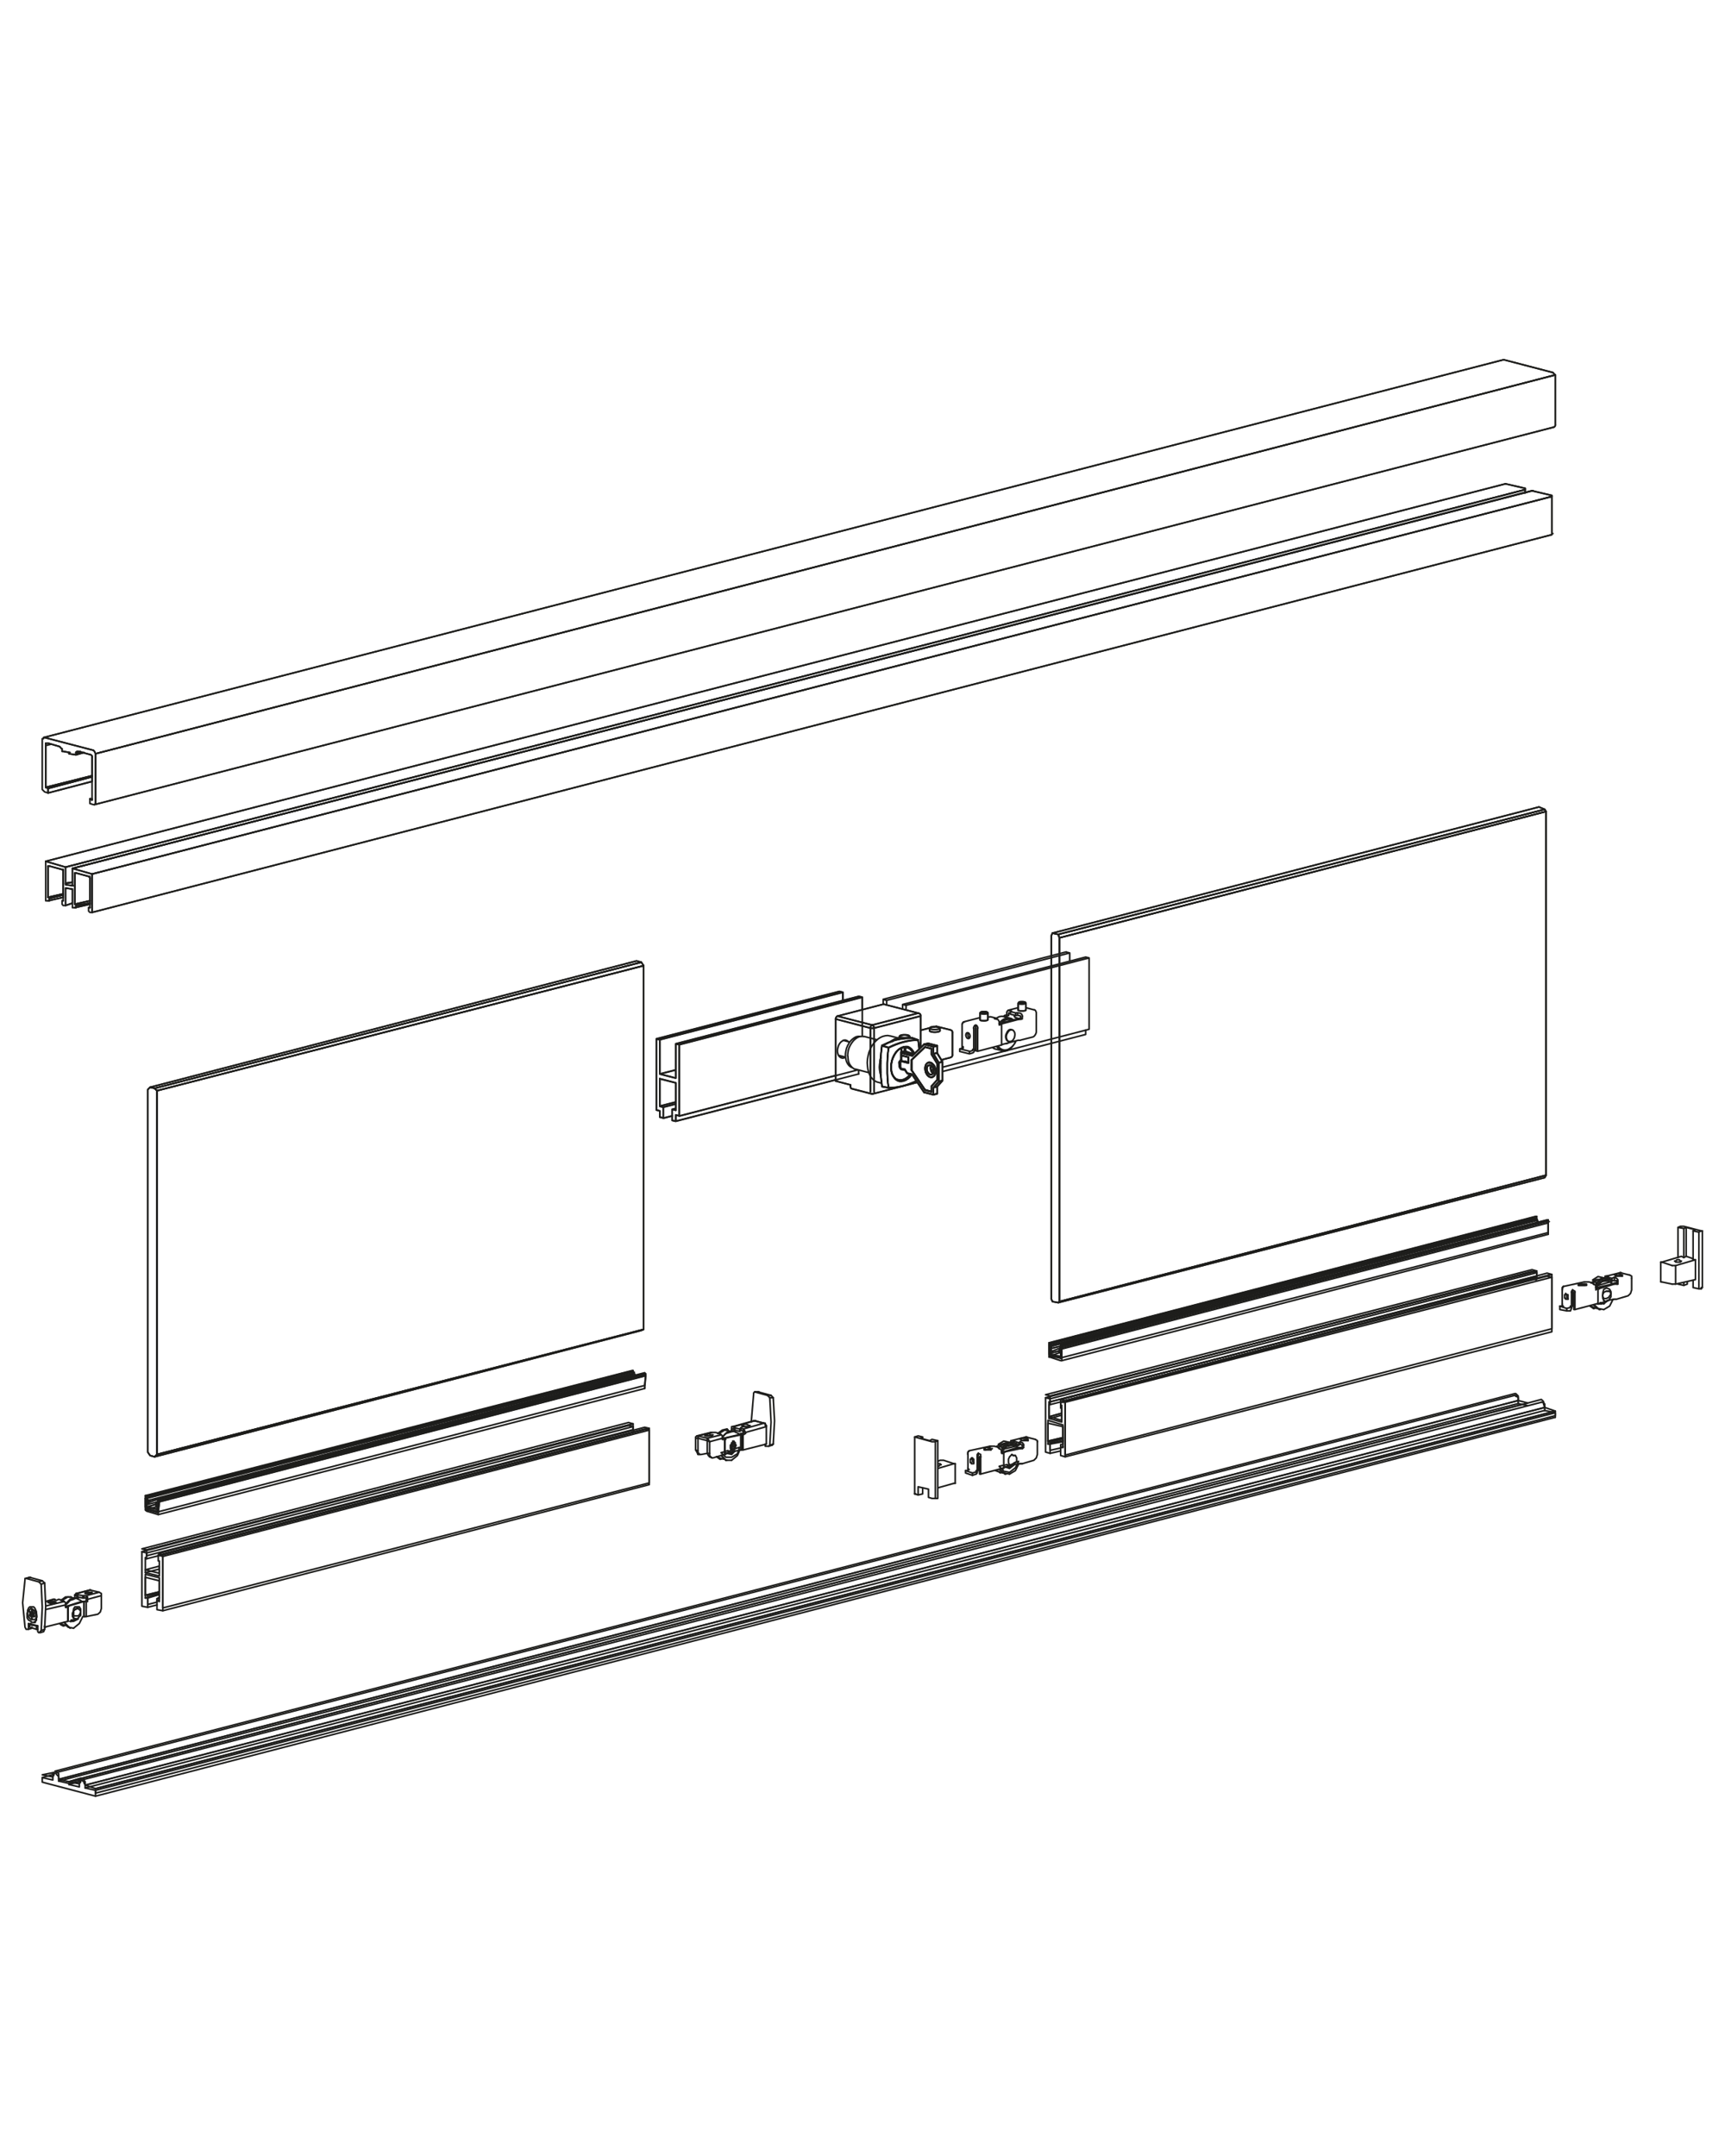 <?xml version="1.0" encoding="utf-8"?>
<!-- Generator: Adobe Illustrator 20.1.0, SVG Export Plug-In . SVG Version: 6.00 Build 0)  -->
<svg version="1.1" id="Livello_1" xmlns="http://www.w3.org/2000/svg" xmlns:xlink="http://www.w3.org/1999/xlink" x="0px" y="0px"
	 width="800px" height="1000px" viewBox="0 0 800 1000" style="enable-background:new 0 0 800 1000;" xml:space="preserve">
<style type="text/css">
	.st0{fill:none;stroke:#1D1D1B;stroke-width:0.75;stroke-linecap:round;stroke-linejoin:round;stroke-miterlimit:10;}
</style>
<g>
	<polygon class="st0" points="697.1,166.9 20.2,342.1 20.7,342.1 43.3,348 43.8,348.5 44.3,349.6 721.3,173.9 720.7,173.4 
		720.2,172.8 697.6,166.9 	"/>
	<polygon class="st0" points="41.7,370.5 42.7,371.1 42.7,370.5 	"/>
	<polygon class="st0" points="21.2,365.2 22.3,365.7 42.7,360.3 42.7,359.8 	"/>
	<polygon class="st0" points="22.3,365.7 22.3,367.8 42.7,362.5 42.7,360.3 	"/>
	<polygon class="st0" points="35.2,349 35.2,349.6 38.3,349.1 36.8,348.6 	"/>
	<polygon class="st0" points="35.7,348.5 35.2,349 36.8,348.6 36.3,348.5 	"/>
	<polygon class="st0" points="35.2,349.6 35.2,350.1 38.6,349.1 38.3,349.1 	"/>
	<polygon class="st0" points="21.8,344.7 21.2,344.7 21.2,365.2 42.7,359.8 42.7,351.2 42.7,350.6 42.2,350.1 38.6,349.1 
		35.2,350.1 32,349.6 32,349 29.3,348.5 28.8,348.5 28.8,348 28.8,347.4 28.2,346.9 27.7,346.3 22.3,344.7 	"/>
	<polygon class="st0" points="44.3,349.6 44.3,372.1 44.3,372.7 43.8,373.2 720.7,198.1 721.3,197.5 721.3,197 721.3,173.9 	"/>
	<polygon class="st0" points="707.3,228.4 33.6,402.8 42.7,405.4 719.7,230.3 719.7,229.8 710.5,227.6 	"/>
	<polygon class="st0" points="34.7,404.9 34.7,419.4 41.7,417.8 41.7,407.1 41.1,406.5 35.2,404.9 	"/>
	<polygon class="st0" points="35.2,420 35.2,420.9 41.7,419.4 41.7,418.9 	"/>
	<polygon class="st0" points="34.7,421 35.2,421 35.2,420.9 	"/>
	<polygon class="st0" points="34.7,419.4 35.2,419.4 35.2,420 41.7,418.9 41.7,417.8 	"/>
	<polygon class="st0" points="30.4,402.2 30.4,409.7 33.6,409.2 33.6,403.3 33.6,402.8 707.3,228.4 707.3,227.1 	"/>
	<polygon class="st0" points="30.4,409.7 30.4,410.3 33.6,410.8 33.6,409.2 	"/>
	<polygon class="st0" points="30.4,420 33.6,418.9 33.6,413 33.6,412.4 30.4,411.9 	"/>
	<polygon class="st0" points="21.2,399.5 30.4,402.2 707.3,227.1 707.3,226.5 698.2,224.4 	"/>
	<polygon class="st0" points="22.3,401.7 22.3,416.2 29.3,414.6 29.3,403.8 29.3,403.3 28.8,403.3 22.9,401.7 	"/>
	<polygon class="st0" points="22.9,416.7 22.9,417.7 29.3,416.2 29.3,415.1 	"/>
	<polygon class="st0" points="22.3,416.2 22.9,416.2 22.9,416.7 29.3,415.1 29.3,414.6 	"/>
	<polygon class="st0" points="22.3,417.8 22.9,417.8 22.9,417.7 	"/>
	<polygon class="st0" points="42.7,405.4 42.7,423.2 719.7,248 719.7,247.5 719.7,230.3 	"/>
	<polygon class="st0" points="490.8,433.4 491.3,435 717,376.4 716.4,375.4 	"/>
	<polygon class="st0" points="491.3,603.7 490.8,604.2 716.4,546.2 717,545.1 	"/>
	<polygon class="st0" points="487.6,433.9 487.6,602.6 488.1,603.7 490.8,604.2 491.3,603.7 491.3,435 490.8,433.4 488.1,432.8 	"/>
	<polygon class="st0" points="488.1,432.8 490.8,433.4 716.4,375.4 713.7,374.3 	"/>
	<polygon class="st0" points="72.8,505.9 72.8,674.6 298.5,616.6 298.5,447.9 	"/>
	<polygon class="st0" points="71.7,504.8 72.8,505.9 298.5,447.9 297.4,446.3 	"/>
	<polygon class="st0" points="72.8,674.6 71.7,675.7 297.4,617.1 298.5,616.6 	"/>
	<polygon class="st0" points="68.5,505.4 68.5,673.5 69.6,675.1 71.7,675.7 72.8,674.6 72.8,505.9 71.7,504.8 69.6,504.3 	"/>
	<polygon class="st0" points="69.6,504.3 71.7,504.8 297.4,446.3 295.2,445.7 	"/>
	<polygon class="st0" points="491.3,435 491.3,603.7 717,545.1 717,376.4 	"/>
	<polygon class="st0" points="494,649.6 494,674.9 719.7,616.3 719.7,591.1 	"/>
	<polygon class="st0" points="712.7,591.8 712.7,592.1 562.8,630.7 491.9,649.1 494,649.6 719.7,591.1 717.5,590.5 	"/>
	<polygon class="st0" points="562.8,630.7 712.7,592.1 712.7,591.8 	"/>
	<polygon class="st0" points="487,647.5 487,650.2 562.8,630.7 712.7,591.8 712.7,589.5 	"/>
	<polygon class="st0" points="484.9,646.9 487,647.5 712.7,589.5 710.5,588.9 	"/>
	<polygon class="st0" points="487,650.2 486.5,650.2 486.5,657.1 492.4,655.5 492.4,651.8 491.9,651.8 491.9,649.1 562.8,630.7 	"/>
	<polygon class="st0" points="487,669 487,672.7 491.9,671.6 491.9,670 492.9,670 492.9,667.4 	"/>
	<polygon class="st0" points="486,668.4 487,669 492.9,667.4 492.9,666.8 	"/>
	<polygon class="st0" points="486,668.4 492.9,666.8 492.9,660.9 486,658.8 	"/>
	<polygon class="st0" points="486.5,657.1 492.4,658.8 492.4,655.5 	"/>
	<polygon class="st0" points="44.3,829.6 44.3,831.7 721.3,656.6 721.3,654.5 	"/>
	<polygon class="st0" points="39.5,828 44.3,829.6 721.3,654.5 716.4,652.8 	"/>
	<polygon class="st0" points="708.4,650.8 37.9,824.8 38.4,824.8 39,825.3 39,825.8 39.5,826.4 39.5,828 39.5,828 716.4,652.8 
		716.4,651.2 715.9,650.7 715.9,650.2 715.4,649.6 714.8,649.1 	"/>
	<polygon class="st0" points="27.2,825.3 32,826.4 37.4,824.8 37.9,824.8 708.4,650.8 708.4,650.7 704.1,649.6 	"/>
	<polygon class="st0" points="702.5,646.4 25.5,821.5 26.1,821.5 26.6,822.1 27.2,822.6 27.2,823.2 27.2,825.3 704.1,649.6 
		704.1,648 704.1,647.5 703.5,646.9 703,646.4 	"/>
	<polygon class="st0" points="32,826.4 37.4,825.3 37.4,824.8 	"/>
	<polygon class="st0" points="32,826.4 36.8,827.4 36.8,825.8 37.4,825.3 	"/>
	<polygon class="st0" points="19.6,823.2 24.5,824.2 24.5,822.6 25,822.1 	"/>
	<polygon class="st0" points="492.4,624.4 492.4,629.7 718,571.7 718,571.2 718,565.8 	"/>
	<polygon class="st0" points="717.5,565.8 713.2,566.9 491.9,623.8 492.4,623.8 492.4,624.4 718,565.8 	"/>
	<polygon class="st0" points="487,623.3 487.6,624.9 487.6,625.4 491.9,624.4 491.9,623.8 713.2,566.9 713.2,566.9 713.2,566.3 
		712.7,565.3 	"/>
	<polygon class="st0" points="487,622.8 487,623.3 712.7,565.3 712.7,564.2 	"/>
	<polygon class="st0" points="712.1,564.2 486.5,622.8 487,622.8 712.7,564.2 	"/>
	<polygon class="st0" points="486.5,622.8 486.5,628.1 487,628.7 491.9,629.7 492.4,629.7 492.4,629.2 491.9,629.2 487,628.1 
		487,627.6 487,624.4 487,623.3 487,622.8 	"/>
	<polygon class="st0" points="491.9,623.8 491.9,629.2 492.4,629.2 492.4,624.4 492.4,623.8 	"/>
	<polygon class="st0" points="487,627.6 487,628.1 491.9,629.2 491.9,628.7 491.9,626.5 	"/>
	<polygon class="st0" points="491.3,626.5 491.9,626.5 491.9,626 	"/>
	<polygon class="st0" points="491.3,626 491.3,626.5 491.9,626 491.9,624.9 	"/>
	<polygon class="st0" points="487.6,625.4 487,624.4 487,627.6 491.9,626.5 491.3,626.5 491.3,626 491.9,624.9 491.9,624.4 	"/>
	<polygon class="st0" points="487,624.4 487.6,625.4 487.6,624.9 487,623.3 	"/>
	<polygon class="st0" points="75.5,721.1 75.5,745.8 301.1,687.8 301.1,662.5 	"/>
	<polygon class="st0" points="73.4,720.5 75.5,721.1 301.1,662.5 299,662 	"/>
	<polygon class="st0" points="68,718.9 68,721.6 293.6,663.1 293.6,660.4 	"/>
	<polygon class="st0" points="65.8,718.4 68,718.9 293.6,660.4 291.5,659.8 	"/>
	<polygon class="st0" points="72.8,741.5 73.9,741.5 73.9,741 	"/>
	<polygon class="st0" points="68.5,739.9 68.5,744.2 72.8,743.1 72.8,741.5 73.9,741 73.9,738.8 	"/>
	<polygon class="st0" points="67.4,739.9 68.5,739.9 73.9,738.8 73.9,738.3 	"/>
	<polygon class="st0" points="67.4,739.9 73.9,738.3 73.9,731.8 67.4,730.2 	"/>
	<polygon class="st0" points="67.4,728.1 73.9,729.7 73.9,726.4 	"/>
	<polygon class="st0" points="339.8,672.2 339.3,672.7 338.8,672.7 338.4,673 338.2,673.3 337.7,673.3 337.7,672.9 337.6,672.8 
		336.1,673.3 334.4,673.8 334.5,673.8 336.6,675.9 339.3,675.9 342,674.3 343,671.3 	"/>
	<polygon class="st0" points="339.8,668.4 339.8,669 339.8,669.5 339.3,670.6 339.8,671.1 340.4,670.6 340.9,670 340.9,669.5 
		340.9,669 340.4,669 340.4,668.4 	"/>
	<polygon class="st0" points="36.3,745.3 35.7,745.3 34.7,745.3 34.1,746.3 34.1,749 34.4,749.5 36.3,749.5 36.8,749 37.4,747.9 
		37.4,746.9 37.4,746.3 36.8,745.3 	"/>
	<path class="st0" d="M14.8,746.3l0.5,0.5l-0.5,0.5l0.5,0.5l0.5,0.5v0.5l-0.4-0.4l-0.7,0.4l-0.5-0.5l-0.5-0.5v-0.5l0.5,0.5h0.5v-0.5
		V746.3z M14.8,745.3h-0.5h-0.5l-0.5,0.5l-0.5,1.1v2.1l0.5,1.1l1.1,1.1h1.6l0.7-0.4l0.4-0.7v-0.5l-0.3-2.3l-0.2-0.4l-0.5-1.1
		l-0.5-0.5H14.8z"/>
	<polygon class="st0" points="744.1,592.9 743.8,593.2 743.3,593.2 742.8,593.2 742.2,593.7 741.7,594.3 741.1,594.8 740.6,595.4 
		740.6,595.9 740.1,595.9 740.1,596.4 740.6,596.4 747.6,594.3 747.1,593.7 746.5,593.2 746,593.2 745.4,592.7 	"/>
	<polygon class="st0" points="744.9,597.5 743.8,598 743.3,599.7 743.3,601.3 743.8,602.3 744.9,602.3 746,601.8 747.1,600.2 
		747.1,599.1 746.5,598 745.4,597.5 	"/>
	<polygon class="st0" points="738.6,593.7 739,593.7 739,594.3 740.1,594.8 740.1,595.4 742.2,593.2 744.1,592.9 744.4,592.7 
		743.8,592.7 741.1,592.1 	"/>
	<polygon class="st0" points="470.3,678.5 470.4,678.6 468.2,679.7 467.6,679.5 467,679.3 465.5,679.7 465,679.7 463.4,680.1 
		463.4,680.2 464.7,681.3 465.5,682.4 468.2,682.9 470.9,680.8 472.4,677.8 	"/>
	<polygon class="st0" points="469.8,669 467.9,669.3 467.7,669.5 467.2,669.5 466.6,670 466.1,670.6 465.5,670.6 465.5,671.1 
		465,671.6 465,672.2 472,670.6 472,670 471.5,670 471.5,669.5 470.9,669.5 470.4,669 	"/>
	<polygon class="st0" points="469.3,669 468.8,669 468.2,669 467.9,669.3 469.8,669 	"/>
	<polygon class="st0" points="463,669.9 463.4,670 463.4,670.6 464.5,671.1 464.5,671.6 465.5,670.6 466.6,669.5 467.9,669.3 
		468.2,669 465.5,668.4 	"/>
	<polygon class="st0" points="73.9,695.8 73.4,700.7 73.4,701.2 299,642.6 299,642.1 299.5,637.3 	"/>
	<polygon class="st0" points="294.7,637.8 73.4,695.3 73.9,695.3 73.9,695.8 299.5,637.3 299,636.7 	"/>
	<polygon class="st0" points="68,694.8 69.1,696.4 69.1,696.7 73.4,695.3 294.7,637.8 294.7,637.8 293.6,636.2 	"/>
	<polygon class="st0" points="68,694.2 68,694.8 293.6,636.2 293.6,635.7 	"/>
	<polygon class="st0" points="293.1,635.7 67.4,693.7 68,693.7 68,694.2 293.6,635.7 	"/>
	<polygon class="st0" points="67.4,693.7 67.4,699 68,699.6 73.4,701.2 73.4,700.7 73.9,695.8 73.9,695.3 73.4,695.3 73.2,696.4 
		73.2,697.1 73.1,697.4 73.4,697.4 73.1,697.5 72.8,700.1 68.5,699 68,699 68,695.8 68,694.8 68,694.2 68,693.7 	"/>
	<polygon class="st0" points="69.1,696.7 69.1,696.9 68.5,696.9 68.5,696.4 68,695.8 68,699 73.1,697.5 73.1,697.4 72.8,697.4 
		72.3,697.4 72.3,696.9 73.2,696.4 73.4,695.3 	"/>
	<polygon class="st0" points="73.1,697.4 73.1,697.5 73.4,697.4 	"/>
	<polygon class="st0" points="72.3,696.9 72.3,697.4 72.8,697.4 73.2,697.1 73.2,696.4 	"/>
	<polygon class="st0" points="72.8,697.4 73.1,697.4 73.2,697.1 	"/>
	<polygon class="st0" points="68,699 68.5,699 72.8,700.1 73.1,697.5 	"/>
	<polygon class="st0" points="68.5,696.9 69.1,696.9 69.1,696.7 	"/>
	<polygon class="st0" points="68,695.8 68.5,696.4 68.5,696.9 69.1,696.7 69.1,696.4 68,694.8 	"/>
	<path class="st0" d="M27.2,826.1L704.1,651 M19.6,824.5l5.4-1.6 M41.1,421h0.5 M34.7,404.9h0.5 M33.6,410.8h0.5 M35.2,420l6.4-1.1
		 M30.4,409.7l3.2-0.5 M30.4,411.9h0.5 M22.3,401.7h0.5 M22.9,416.7l6.4-1.6 M35.2,349l2.1-0.5 M35.2,349.6l3.2-0.5 M21.2,345.8
		l2.1-0.5"/>
	<polyline class="st0" points="32,827.2 37.4,826.1 32,827.7 	"/>
	<path class="st0" d="M44.3,833.1l676.9-175.7 M44.3,830.4l676.9-175.1 M39.5,829.3l676.9-175.1"/>
	<polygon class="st0" points="19.6,824.5 19.6,826.6 44.3,833.1 44.3,830.4 39.5,829.3 39.5,827.7 39,827.2 39,826.6 38.4,826.1 
		37.9,825.6 37.4,826.1 37.4,826.6 36.8,827.2 36.8,828.8 32,827.7 32,827.2 27.2,826.1 27.2,824.5 27.2,824 26.6,823.4 26.1,822.9 
		26.1,822.3 25.5,822.3 25,822.9 25,823.4 24.5,824 24.5,825.6 	"/>
	<path class="st0" d="M32,349h0.5 M21.2,365.2l21.5-5.4 M22.3,367.8l20.4-5.4 M22.3,365.7l20.4-5.4"/>
	<polyline class="st0" points="42.7,370.5 41.7,370.5 41.7,372.7 43.3,373.2 43.8,373.2 44.3,372.7 44.3,372.1 44.3,349.6 	"/>
	<polyline class="st0" points="43.3,348 20.7,342.1 20.2,342.1 20.2,342.6 19.6,342.6 19.6,343.1 19.6,366.2 20.2,366.8 20.7,367.3 
		22.3,367.8 22.3,365.7 21.2,365.2 21.2,345.8 21.2,345.3 21.2,344.7 21.8,344.7 22.3,344.7 27.7,346.3 	"/>
	<polyline class="st0" points="28.8,347.4 28.2,346.9 27.7,346.4 	"/>
	<polyline class="st0" points="28.8,347.4 28.8,348 28.8,348.5 29.3,348.5 32,349 32,349.6 35.2,350.1 35.2,349.6 35.2,349 
		35.8,348.5 36.3,348.5 42.2,350.1 	"/>
	<polyline class="st0" points="42.7,351.2 42.7,350.6 42.2,350.1 	"/>
	<polyline class="st0" points="42.7,351.2 42.7,371.1 41.7,370.5 	"/>
	<polyline class="st0" points="44.3,349.6 43.8,348.5 43.3,348 	"/>
	<path class="st0" d="M42.7,405.4l676.9-175.1 M33.6,402.8l676.9-175.1 M34.7,419.4l7-1.6 M30.4,402.2l676.9-175.1 M22.3,416.2
		l7-1.6 M44.3,349.6l676.9-175.7"/>
	<polyline class="st0" points="22.3,416.2 22.3,401.7 22.9,401.7 28.8,403.3 	"/>
	<polyline class="st0" points="29.3,403.8 29.3,403.3 28.8,403.3 	"/>
	<polyline class="st0" points="29.3,403.8 29.3,417.8 28.8,417.8 28.8,418.3 28.8,419.4 29.3,420 30.4,420 30.4,411.9 33.6,412.4 	
		"/>
	<line class="st0" x1="33.6" y1="413" x2="33.6" y2="412.4"/>
	<polyline class="st0" points="33.6,413 33.6,420.5 33.6,421 34.7,421 35.2,421 35.2,420.5 35.2,420 35.2,419.4 34.7,419.4 
		34.7,404.9 35.2,404.9 41.1,406.5 41.7,407.1 	"/>
	<line class="st0" x1="41.1" y1="406.5" x2="41.7" y2="406.5"/>
	<polyline class="st0" points="41.7,407.1 41.7,421 41.1,421 41.1,421.6 41.1,422.6 41.7,423.2 42.7,423.2 42.7,405.4 33.6,402.8 
		33.6,403.3 33.6,410.8 30.4,410.3 30.4,409.7 	"/>
	<line class="st0" x1="30.4" y1="410.3" x2="30.9" y2="410.3"/>
	<polyline class="st0" points="30.4,409.7 30.4,402.2 21.2,399.5 21.2,400.1 21.2,417.3 21.2,417.8 22.3,417.8 22.9,417.8 
		22.9,417.3 22.9,416.7 22.9,416.2 22.3,416.2 	"/>
	<path class="st0" d="M712.1,593.5h0.5 M486,669.8l7-1.6 M487,669.8l5.9-1.1 M487,674.1l4.8-1.1 M491.9,630h0.5 M487,628.9l4.8-1.6
		 M42.7,423.2L719.7,248 M41.7,421h-0.5 M710.5,227.6L33.6,402.8 M34.7,421l7-1.6 M30.4,420l3.2-1.1 M29.3,417.8h-0.5 M698.2,224.4
		L21.2,399.5 M22.3,417.8l7-1.6 M43.8,373.2l676.9-175.1 M35.2,350.1L39,349 M697.1,166.9L20.2,342.1 M714.8,650.4L37.9,825.6
		 M702.5,647.2L25.5,822.3"/>
	<polyline class="st0" points="712.7,590.3 710.5,589.7 484.9,648.3 	"/>
	<polyline class="st0" points="712.7,592.9 712.7,590.3 487,648.8 	"/>
	<path class="st0" d="M486.5,658l5.9-1.6 M491.9,671.4l1.1-0.5 M487,651.5l225.6-58.6"/>
	<polyline class="st0" points="719.7,592.4 719.7,617.7 494,675.7 	"/>
	<polyline class="st0" points="492.9,671.4 491.9,671.4 491.9,675.1 494,675.7 494,650.4 	"/>
	<polyline class="st0" points="491.9,650.4 491.9,653.1 492.4,653.1 492.4,659.6 486.5,657.9 486.5,651.5 487,651.5 487,648.8 
		484.9,648.3 484.9,673.5 487,674.1 487,669.8 486,669.8 486,660.1 492.9,661.7 492.9,671.4 	"/>
	<polygon class="st0" points="719.7,592.4 717.5,591.9 491.9,650.4 494,650.4 	"/>
	<line class="st0" x1="712.1" y1="565" x2="712.1" y2="565.5"/>
	<line class="st0" x1="712.7" y1="565.5" x2="712.1" y2="565.5"/>
	<polyline class="st0" points="712.7,566.1 712.7,565.5 487,624.1 	"/>
	<line class="st0" x1="718" y1="572.5" x2="718" y2="572"/>
	<line class="st0" x1="718" y1="566.6" x2="717.5" y2="566.6"/>
	<path class="st0" d="M718,572v-4.8 M718,566.6h0.5"/>
	<polyline class="st0" points="491.9,630 487,628.9 487,624.1 486.5,623.6 486.5,624.1 486.5,628.9 486.5,629.5 487,629.5 
		491.9,631.1 492.4,631.1 492.4,630.6 492.4,625.7 	"/>
	<polyline class="st0" points="492.4,625.2 491.9,625.2 491.9,630 	"/>
	<line class="st0" x1="718" y1="567.2" x2="718" y2="566.6"/>
	<line class="st0" x1="492.4" y1="625.7" x2="492.4" y2="625.2"/>
	<line class="st0" x1="492.4" y1="625.7" x2="718" y2="567.2"/>
	<polyline class="st0" points="713.2,567.7 712.7,566.1 487,624.6 487,625.7 487.6,626.3 487.6,626.8 487.6,626.3 487,624.6 	"/>
	<polyline class="st0" points="491.9,626.3 491.3,626.8 491.3,627.3 491.9,626.8 	"/>
	<polyline class="st0" points="704.1,651 704.1,649.4 704.1,648.3 703.5,647.7 703,647.7 703,647.2 702.5,647.2 	"/>
	<line class="st0" x1="708.4" y1="652" x2="704.1" y2="651"/>
	<polyline class="st0" points="716.4,654.2 716.4,652.6 715.9,651.5 715.9,651 715.4,650.4 714.8,650.4 	"/>
	<polyline class="st0" points="716.4,654.2 721.3,655.3 721.3,657.4 	"/>
	<polyline class="st0" points="717,545.1 716.4,546.2 490.8,604.2 	"/>
	<line class="st0" x1="488.1" y1="432.8" x2="713.7" y2="374.3"/>
	<polyline class="st0" points="717,376.4 717,545.1 491.3,603.7 	"/>
	<polyline class="st0" points="490.8,433.4 488.1,432.8 487.6,433.9 487.6,602.6 488.1,603.7 490.8,604.2 491.3,603.7 491.3,435 	
		"/>
	<polyline class="st0" points="716.4,375.4 490.8,433.4 491.3,435 717,376.4 	"/>
	<polyline class="st0" points="782.5,594.6 782.5,595.6 780.9,596.2 778.2,595.6 	"/>
	<path class="st0" d="M782,582.7v-13.4 M778.2,583.3v-14 M780.9,583.3v-13.4 M780.9,595.1v1.1"/>
	<polyline class="st0" points="789.5,597.2 789,597.2 789,597.8 	"/>
	<line class="st0" x1="770.7" y1="594.6" x2="770.2" y2="594.6"/>
	<polyline class="st0" points="789,570.9 789.5,570.9 789,570.9 780.9,568.8 779.3,568.8 778.2,569.3 780.9,569.8 782,569.3 
		786.3,570.4 785.2,570.9 	"/>
	<path class="st0" d="M789,570.9l-1.1,0.5 M789,597.8h-1.1"/>
	<polyline class="st0" points="785.2,594 785.2,597.2 787.9,597.8 787.9,571.5 785.2,570.9 785.2,584.3 	"/>
	<polyline class="st0" points="777.1,595.6 786.3,593.5 786.3,584.3 	"/>
	<line class="st0" x1="770.7" y1="594.6" x2="775.5" y2="595.6"/>
	<polygon class="st0" points="779.3,585.4 778.8,585.4 778.2,585.4 777.7,585.4 777.1,585.4 777.1,584.9 776.6,584.9 777.1,584.9 
		777.7,584.3 778.2,584.3 778.8,584.3 779.3,584.9 779.8,584.9 	"/>
	<line class="st0" x1="775.5" y1="587" x2="770.7" y2="585.4"/>
	<polyline class="st0" points="777.1,587 786.3,584.3 785.2,584.3 	"/>
	<polyline class="st0" points="785.2,583.8 782,582.7 780.9,583.3 779.8,582.7 770.7,585.4 770.2,585.4 770.7,585.4 	"/>
	<polyline class="st0" points="775.5,595.6 777.1,595.6 777.1,587 775.5,587 	"/>
	<line class="st0" x1="443" y1="688" x2="442.4" y2="688"/>
	<polyline class="st0" points="427.9,690.2 427.9,692.9 425.8,693.4 	"/>
	<line class="st0" x1="424.2" y1="692.9" x2="424.7" y2="692.9"/>
	<path class="st0" d="M442.4,688l-7.5,2.1 M427.9,667.1v-0.5"/>
	<polyline class="st0" points="434.9,678.9 435.5,678.9 436,678.9 436.5,679.4 436,679.4 435.5,680 434.9,680 	"/>
	<polyline class="st0" points="442.4,678.9 437.6,677.3 436,677.3 434.9,677.8 	"/>
	<polyline class="st0" points="434.9,681.1 442.4,678.9 443,678.9 442.4,678.9 	"/>
	<polyline class="st0" points="433.8,695 434.9,695 434.9,668.2 	"/>
	<polyline class="st0" points="424.2,692.9 425.8,693.4 425.8,689.6 430.6,690.7 430.6,694.5 432.2,695 433.8,695 433.8,668.7 	"/>
	<polygon class="st0" points="425.8,666 424.2,666.5 432.2,668.7 433.8,668.7 434.9,668.2 432.2,667.6 431.2,668.2 426.9,667.1 
		427.9,666.5 	"/>
	<path class="st0" d="M492.4,631.1L718,572.5 M712.1,565l-225.6,58.6"/>
	<polyline class="st0" points="717.5,566.6 491.9,625.2 487.6,626.8 	"/>
	<path class="st0" d="M424.2,666.5v26.3 M443,688v-9.1 M770.2,585.4v9.1 M789.5,597.2v-26.3 M491.3,627.3h0.5"/>
	<polyline class="st0" points="713.7,374.3 716.4,375.4 717,376.4 	"/>
	<polyline class="st0" points="720.7,198.1 721.3,197.5 721.3,197 	"/>
	<line class="st0" x1="720.2" y1="172.8" x2="697.6" y2="166.9"/>
	<polyline class="st0" points="721.3,197 721.3,173.9 720.7,173.4 720.2,172.8 	"/>
	<line class="st0" x1="698.2" y1="224.4" x2="707.3" y2="226.5"/>
	<polyline class="st0" points="707.3,228.7 707.3,227.1 707.3,226.5 	"/>
	<line class="st0" x1="710.5" y1="227.6" x2="711.1" y2="227.6"/>
	<path class="st0" d="M719.7,229.8l-9.1-2.1 M719.7,247.5h0.5"/>
	<line class="st0" x1="719.7" y1="230.3" x2="719.7" y2="229.8"/>
	<path class="st0" d="M35.7,740.1h0.5 M719.7,247.5v-17.2"/>
	<polyline class="st0" points="30.4,745 31.5,745 30.4,745 31.5,745.5 	"/>
	<path class="st0" d="M340.4,662.8h0.5 M354.9,661.2h0.5 M30.4,744.4l-9.1,2.1 M29.8,742.8l-8.6,2.1 M21.2,742.8l3.8-1.1"/>
	<polyline class="st0" points="335,667.6 336.1,667.6 335,667.6 336.1,667.6 	"/>
	<path class="st0" d="M72.8,701.5h0.5 M68,699.9l5.4-1.1 M323.7,667.1h0.5"/>
	<polyline class="st0" points="339.3,671.4 339.8,670.3 339.8,669.8 339.3,669.8 	"/>
	<polyline class="st0" points="339.3,671.9 339.8,670.8 339.8,669.8 	"/>
	<path class="st0" d="M14.8,750.9v-0.5 M14.3,748.7h0.5 M14.3,749.8l1.1-0.5 M14.8,749.8l1.1-0.5 M14.3,749.3h1.1 M15.9,749.8v-0.5
		 M13.7,749.3h1.6"/>
	<line class="st0" x1="14.8" y1="748.7" x2="15.3" y2="748.7"/>
	<path class="st0" d="M15.3,749.8h0.5 M14.8,747.7h0.5"/>
	<polyline class="st0" points="14.3,746.1 15.3,746.6 15.9,747.1 16.9,747.7 16.9,749.3 16.9,750.4 	"/>
	<polyline class="st0" points="15.9,752.5 16.9,751.4 16.9,750.4 	"/>
	<polygon class="st0" points="14.3,748.7 14.8,748.7 14.8,747.7 15.3,747.7 14.8,748.7 15.3,749.3 15.9,749.8 15.3,749.8 
		14.8,749.8 14.8,750.9 14.8,749.8 14.3,749.8 14.3,749.3 13.7,749.3 13.7,748.7 	"/>
	<polygon class="st0" points="16.9,750.4 16.9,751.4 16.4,752 15.9,752.5 14.8,752.5 14.3,752 13.2,751.4 12.6,750.4 12.6,749.3 
		12.6,748.2 13.2,747.1 13.7,746.6 14.3,746.1 15.3,746.6 15.9,747.1 16.4,748.2 16.9,749.3 	"/>
	<polyline class="st0" points="14.8,754.7 14.8,755.2 13.2,755.7 	"/>
	<path class="st0" d="M20.2,756.8l0.5-1.1 M13.7,731.6h0.5"/>
	<polyline class="st0" points="19.6,733.2 13.7,731.6 12.1,732.1 	"/>
	<polyline class="st0" points="20.7,734.2 19.6,733.2 18,733.7 	"/>
	<polyline class="st0" points="19.1,756.3 20.7,755.7 21.2,745 20.7,734.2 19.1,734.8 	"/>
	<line class="st0" x1="16.9" y1="750.4" x2="16.4" y2="747.1"/>
	<polygon class="st0" points="13.2,753 17.5,754.1 17.5,756.8 18,757.3 18.6,756.8 19.1,756.3 19.6,745.5 19.1,734.8 18,733.7 
		12.1,732.1 11.6,732.1 11.6,732.6 10.5,743.4 11.6,754.7 12.1,755.7 13.2,755.7 	"/>
	<path class="st0" d="M358.1,670.3l0.5-0.5 M351.6,645.6h0.5"/>
	<polyline class="st0" points="357.6,647.2 351.6,645.6 350,645.6 	"/>
	<polyline class="st0" points="358.6,648.3 357.6,647.2 355.9,647.2 	"/>
	<polyline class="st0" points="358.6,669.8 359.2,659 358.6,648.3 357,648.3 	"/>
	<line class="st0" x1="357" y1="670.3" x2="358.6" y2="669.8"/>
	<polyline class="st0" points="354.9,669.8 354.9,670.8 355.9,670.8 356.5,670.8 357,670.3 357.6,659.6 357,648.3 355.9,647.2 
		350,645.6 349.5,646.1 349.5,646.7 348.4,659.6 	"/>
	<polyline class="st0" points="34.7,740.1 34.7,741.2 35.2,741.2 	"/>
	<line class="st0" x1="34.7" y1="741.2" x2="34.1" y2="741.2"/>
	<line class="st0" x1="41.7" y1="737.5" x2="42.2" y2="737.5"/>
	<line class="st0" x1="34.7" y1="740.1" x2="35.7" y2="740.1"/>
	<polyline class="st0" points="34.7,740.1 34.7,739.6 35.2,739.6 35.2,739.1 35.7,739.1 	"/>
	<polyline class="st0" points="35.7,741.2 35.7,740.1 35.7,739.1 	"/>
	<polyline class="st0" points="42.7,739.1 42.2,739.1 39.5,739.1 	"/>
	<polyline class="st0" points="38.4,741.2 35.7,740.7 35.7,739.6 	"/>
	<polyline class="st0" points="39,741.2 38.4,741.2 38.4,740.1 	"/>
	<polyline class="st0" points="40,741.2 39,741.2 39,740.1 	"/>
	<line class="st0" x1="40" y1="742.3" x2="40" y2="741.8"/>
	<polygon class="st0" points="42.2,738.5 41.7,738.5 41.1,738.5 40.6,738.5 40,738.5 39.5,738.5 39.5,739.1 40,739.1 40.6,739.1 
		41.1,739.1 41.7,739.1 42.2,739.1 42.7,739.1 42.7,738.5 	"/>
	<polyline class="st0" points="41.7,737.5 35.7,739.1 36.3,739.6 35.7,739.6 38.4,740.1 39,740.1 40,740.1 	"/>
	<polyline class="st0" points="41.7,737.5 46,738.5 40,740.1 	"/>
	<polyline class="st0" points="47,740.1 47,739.1 46,738.5 	"/>
	<polyline class="st0" points="40,741.8 40.6,741.8 40.6,740.7 40,740.1 40,741.2 	"/>
	<polyline class="st0" points="40.6,742.8 40,742.3 39.5,742.8 	"/>
	<polyline class="st0" points="40,749.8 45.4,748.7 46.5,747.7 47,746.1 47,740.1 40.6,741.8 40.6,742.8 40,742.8 	"/>
	<line class="st0" x1="37.9" y1="742.8" x2="39" y2="742.8"/>
	<line class="st0" x1="39" y1="749.8" x2="39" y2="742.8"/>
	<line class="st0" x1="39" y1="749.8" x2="39.5" y2="749.8"/>
	<polyline class="st0" points="39,742.8 39,749.8 40,749.8 40,742.8 39.5,742.8 39,742.8 40,742.8 	"/>
	<polyline class="st0" points="39,742.8 37.9,742.8 30.9,745 	"/>
	<polyline class="st0" points="31.5,745 39,742.8 39,749.8 	"/>
	<polyline class="st0" points="31.5,752 31.5,745 30.9,745 30.4,745 	"/>
	<line class="st0" x1="31.5" y1="745" x2="32" y2="745"/>
	<line class="st0" x1="29.3" y1="742.8" x2="29.3" y2="742.3"/>
	<line class="st0" x1="31.5" y1="745" x2="31.5" y2="745.5"/>
	<line class="st0" x1="31.5" y1="752" x2="31.5" y2="745"/>
	<polyline class="st0" points="25.5,743.4 25,743.4 22.9,743.4 	"/>
	<line class="st0" x1="25" y1="741.8" x2="25.5" y2="741.8"/>
	<polyline class="st0" points="14.3,753 13.7,753.6 16.9,754.1 	"/>
	<polyline class="st0" points="13.7,753.6 13.7,754.7 16.9,755.7 	"/>
	<polyline class="st0" points="17.5,754.1 16.9,754.1 16.9,755.7 17.5,755.7 	"/>
	<polygon class="st0" points="25.5,742.8 25,742.8 23.9,742.8 23.4,742.8 22.9,742.8 22.3,742.8 22.3,743.4 22.9,743.4 23.4,743.9 
		23.9,743.9 25,743.9 25.5,743.4 26.1,743.4 	"/>
	<polyline class="st0" points="29.8,742.8 28.8,742.8 29.3,742.3 27.2,741.8 26.1,742.3 25,741.8 	"/>
	<path class="st0" d="M30.4,745.5v-1.1 M20.7,754.7h0.5"/>
	<polyline class="st0" points="20.7,754.1 20.7,754.7 31.5,752 31.5,745.5 30.4,745.5 	"/>
	<polyline class="st0" points="30.4,744.4 30.4,743.4 29.8,742.8 	"/>
	<polyline class="st0" points="355.4,661.7 355.4,661.2 354.9,660.6 354.9,660.1 354.3,660.1 	"/>
	<line class="st0" x1="350" y1="659" x2="350.6" y2="659"/>
	<polyline class="st0" points="339.3,662.8 339.3,663.3 339.8,663.9 	"/>
	<line class="st0" x1="338.8" y1="663.9" x2="339.3" y2="663.3"/>
	<line class="st0" x1="339.3" y1="662.8" x2="340.4" y2="662.8"/>
	<line class="st0" x1="350" y1="659" x2="349.5" y2="659"/>
	<polyline class="st0" points="339.3,662.8 339.3,662.2 339.3,661.7 339.8,661.7 340.4,661.7 	"/>
	<polyline class="st0" points="340.4,663.9 340.4,662.8 340.4,661.7 	"/>
	<line class="st0" x1="347.4" y1="661.7" x2="344.1" y2="661.7"/>
	<polyline class="st0" points="343.1,663.9 340.4,663.3 340.4,662.2 	"/>
	<polyline class="st0" points="343.6,663.3 343.1,663.9 343.1,662.8 	"/>
	<polyline class="st0" points="344.7,663.9 343.6,663.3 343.6,662.2 	"/>
	<line class="st0" x1="344.7" y1="663.9" x2="344.7" y2="664.9"/>
	<polygon class="st0" points="344.7,661.7 345.2,661.7 345.7,661.7 346.3,661.7 347.4,661.7 347.4,661.2 347.9,661.2 347.4,661.2 
		346.3,660.6 345.7,660.6 345.2,660.6 344.7,661.2 344.1,661.2 	"/>
	<polyline class="st0" points="354.3,660.1 350,659 340.4,661.7 340.9,661.7 340.4,662.2 343.1,662.8 343.6,662.2 344.7,662.8 	"/>
	<line class="st0" x1="344.7" y1="663.9" x2="345.7" y2="664.4"/>
	<polyline class="st0" points="344.7,663.9 344.7,662.8 354.3,660.1 	"/>
	<polyline class="st0" points="345.7,664.4 345.2,663.3 344.7,662.8 	"/>
	<polyline class="st0" points="355.4,661.7 354.9,660.6 354.3,660.1 	"/>
	<polyline class="st0" points="345.7,664.9 344.7,664.9 344.1,664.9 	"/>
	<polyline class="st0" points="355.4,669.8 355.4,661.7 345.7,664.4 345.7,664.9 344.7,665.5 	"/>
	<path class="st0" d="M343.6,664.9l-1.1,0.5 M343.6,672.5h0.5 M355.4,669.8l-10.7,2.7"/>
	<polyline class="st0" points="343.6,665.5 343.6,672.5 344.1,672.5 	"/>
	<polyline class="st0" points="344.1,664.9 343.6,664.9 343.6,665.5 344.1,665.5 	"/>
	<polyline class="st0" points="344.7,665.5 344.1,664.9 344.1,665.5 	"/>
	<rect x="344.1" y="665.5" class="st0" width="0.5" height="7"/>
	<line class="st0" x1="339.3" y1="672.5" x2="339.8" y2="672.5"/>
	<polygon class="st0" points="339.8,669.2 339.3,669.2 339.3,669.8 338.8,670.3 338.8,671.4 338.8,671.9 339.3,672.5 339.8,672.5 
		340.4,672.5 340.9,671.9 340.9,671.4 341.4,670.3 340.9,669.8 340.9,669.2 340.4,669.2 	"/>
	<polyline class="st0" points="343.6,665.5 343.6,672.5 336.1,674.1 	"/>
	<polyline class="st0" points="343.6,665.5 342.5,665.5 335.5,667.1 	"/>
	<polyline class="st0" points="343.6,665.5 336.1,667.1 336.1,674.1 	"/>
	<polyline class="st0" points="336.1,667.1 335.5,667.1 335,667.1 	"/>
	<line class="st0" x1="336.1" y1="667.6" x2="336.1" y2="667.1"/>
	<line class="st0" x1="333.9" y1="665.5" x2="333.9" y2="664.9"/>
	<line class="st0" x1="336.1" y1="667.6" x2="336.1" y2="674.6"/>
	<line class="st0" x1="336.1" y1="667.6" x2="336.6" y2="667.6"/>
	<line class="st0" x1="336.1" y1="674.6" x2="336.6" y2="674.6"/>
	<polyline class="st0" points="322.6,672.5 323.2,673.5 323.7,674.6 	"/>
	<polyline class="st0" points="322.6,667.1 322.6,672.5 323.7,673 323.7,667.1 	"/>
	<polyline class="st0" points="323.7,673 323.7,673.5 323.7,674.1 324.2,674.1 324.2,674.6 324.8,674.6 325.3,674.6 328,674.1 	"/>
	<line class="st0" x1="322.6" y1="667.1" x2="323.7" y2="667.1"/>
	<line class="st0" x1="330.2" y1="664.4" x2="329.6" y2="664.4"/>
	<polyline class="st0" points="322.6,667.1 322.6,666.5 323.2,666 323.7,666 	"/>
	<line class="st0" x1="330.2" y1="666" x2="327.5" y2="666"/>
	<polyline class="st0" points="328,674.1 328.5,675.1 329.1,675.7 	"/>
	<polygon class="st0" points="327.5,666 328,666 328.5,666 329.6,666 330.2,666 330.7,665.5 330.2,665.5 329.6,665.5 328.5,664.9 
		328,665.5 327.5,665.5 326.9,665.5 326.9,666 	"/>
	<polyline class="st0" points="334.5,665.5 333.4,664.9 333.9,664.9 331.8,664.4 330.7,664.4 330.2,664.4 323.7,666 	"/>
	<line class="st0" x1="328" y1="668.2" x2="323.7" y2="667.1"/>
	<polyline class="st0" points="328,667.1 323.7,666 323.7,667.1 	"/>
	<polyline class="st0" points="329.1,674.1 329.1,674.6 329.1,675.1 329.6,675.7 330.2,676.2 330.7,676.2 336.1,674.6 336.1,667.6 
		335,667.6 335,667.1 	"/>
	<polyline class="st0" points="328,668.2 328,674.1 329.1,674.1 329.1,668.7 	"/>
	<line class="st0" x1="328" y1="668.2" x2="329.1" y2="668.7"/>
	<polyline class="st0" points="328,668.2 328,667.1 334.5,665.5 	"/>
	<polyline class="st0" points="329.1,668.7 328.5,667.6 328,667.1 	"/>
	<polyline class="st0" points="329.1,668.7 335,667.1 335,666 334.5,665.5 	"/>
	<polyline class="st0" points="337.1,674.1 338.2,674.1 338.8,674.1 	"/>
	<line class="st0" x1="332.3" y1="675.7" x2="333.9" y2="676.8"/>
	<polyline class="st0" points="337.1,662.8 335,663.3 332.8,664.9 	"/>
	<line class="st0" x1="332.3" y1="675.7" x2="335.5" y2="676.8"/>
	<polyline class="st0" points="338.8,663.9 336.1,663.3 333.4,664.9 	"/>
	<polyline class="st0" points="337.1,674.1 339.3,674.6 339.8,674.1 340.9,673 	"/>
	<line class="st0" x1="334.5" y1="675.1" x2="336.6" y2="677.3"/>
	<polyline class="st0" points="340.4,663.9 337.1,664.4 335,666.5 	"/>
	<polyline class="st0" points="334.5,675.1 336.6,677.3 339.3,677.3 	"/>
	<polyline class="st0" points="342.5,665.5 342.5,664.9 341.4,664.4 340.4,663.9 339.3,663.9 338.2,664.4 336.6,664.9 335.5,666 
		335,667.1 	"/>
	<polyline class="st0" points="339.3,677.3 342,675.1 343.1,672.5 	"/>
	<polyline class="st0" points="32.5,740.7 30.4,740.7 28.2,742.3 	"/>
	<polyline class="st0" points="29.3,754.1 28.2,753.6 27.7,753 	"/>
	<polyline class="st0" points="34.1,751.4 33.1,752 32.5,752 	"/>
	<polyline class="st0" points="34.1,741.2 31.5,740.7 28.8,742.3 	"/>
	<line class="st0" x1="27.7" y1="753" x2="30.9" y2="754.1"/>
	<polyline class="st0" points="35.7,741.2 32.5,741.8 30.4,743.9 	"/>
	<line class="st0" x1="29.8" y1="752.5" x2="32" y2="754.7"/>
	<polyline class="st0" points="36.3,750.9 34.1,752 33.1,752 32.5,752 	"/>
	<polyline class="st0" points="34.1,755.2 36.8,753 38.4,749.8 	"/>
	<polyline class="st0" points="30.4,745 30.4,744.4 31.5,743.4 32.5,742.3 34.1,741.8 35.2,741.2 36.3,741.8 37.4,742.3 37.9,742.8 
			"/>
	<polyline class="st0" points="29.8,752.5 31.5,754.7 34.1,755.2 	"/>
	<polyline class="st0" points="34.7,750.9 34.1,751.4 33.6,751.4 	"/>
	<polyline class="st0" points="34.7,750.9 34.1,751.4 33.6,751.4 	"/>
	<polyline class="st0" points="35.2,750.9 34.1,751.4 33.1,751.4 	"/>
	<polygon class="st0" points="338.2,673.5 338.8,673.5 339.3,673.5 	"/>
	<line class="st0" x1="339.3" y1="673.5" x2="339.8" y2="673.5"/>
	<polyline class="st0" points="338.2,674.1 339.3,674.1 339.8,673.5 	"/>
	<path class="st0" d="M293.1,664.4h0.5 M67.4,741.2l6.4-2.1 M68.5,741.2l5.4-1.6 M68.5,745.5l4.3-1.1"/>
	<polyline class="st0" points="293.6,661.7 291.5,661.2 65.8,719.7 	"/>
	<polyline class="st0" points="293.6,664.4 293.6,661.7 68,720.3 	"/>
	<path class="st0" d="M67.4,729.4l6.4-1.6 M72.8,742.3h1.1 M68,723l225.6-58.6"/>
	<polyline class="st0" points="301.1,663.3 301.1,688.6 75.5,747.1 	"/>
	<polyline class="st0" points="73.9,742.8 72.8,742.3 72.8,746.6 75.5,747.1 75.5,721.9 	"/>
	<polyline class="st0" points="73.4,721.3 73.4,724 73.9,724 73.9,731 67.4,729.4 67.4,722.4 68,723 68,720.3 65.8,719.7 65.8,745 
		68.5,745.5 68.5,741.2 67.4,741.2 67.4,731.6 73.9,733.2 73.9,742.8 	"/>
	<polygon class="st0" points="301.1,663.3 299,662.8 73.4,721.3 75.5,721.9 	"/>
	<polyline class="st0" points="293.1,636.5 293.6,636.5 293.6,637 	"/>
	<line class="st0" x1="293.6" y1="636.5" x2="294.2" y2="636.5"/>
	<polyline class="st0" points="293.6,637.5 293.6,637 68,695 	"/>
	<line class="st0" x1="299" y1="644" x2="299" y2="643.4"/>
	<line class="st0" x1="299" y1="638.1" x2="299.5" y2="638.1"/>
	<line class="st0" x1="299" y1="643.4" x2="299.5" y2="638.1"/>
	<line class="st0" x1="72.8" y1="701.5" x2="68.5" y2="700.4"/>
	<polyline class="st0" points="68,699.9 68,700.4 68.5,700.4 	"/>
	<polyline class="st0" points="68,699.9 68,695 67.4,695 67.4,700.4 68,700.9 73.4,702.5 73.4,702 73.9,696.6 	"/>
	<line class="st0" x1="73.4" y1="696.6" x2="72.8" y2="701.5"/>
	<line class="st0" x1="299.5" y1="638.1" x2="299" y2="638.1"/>
	<line class="st0" x1="73.9" y1="696.6" x2="73.4" y2="696.6"/>
	<line class="st0" x1="73.9" y1="696.6" x2="299.5" y2="638.1"/>
	<polyline class="st0" points="294.7,639.1 293.6,637.5 68,696.1 68,696.6 68.5,697.7 69.1,697.7 69.1,697.2 68,696.1 	"/>
	<polyline class="st0" points="73.4,697.2 72.3,698.2 72.3,698.8 72.8,698.8 73.4,698.2 	"/>
	<polyline class="st0" points="298.5,616.6 297.4,617.1 71.7,675.7 	"/>
	<line class="st0" x1="69.6" y1="504.3" x2="295.2" y2="445.7"/>
	<polyline class="st0" points="298.5,447.9 298.5,616.6 72.8,674.6 	"/>
	<polyline class="st0" points="71.7,504.8 69.6,504.3 68.5,505.4 68.5,673.5 69.6,675.1 71.7,675.7 72.8,674.6 72.8,505.9 	"/>
	<polyline class="st0" points="297.4,446.3 71.7,504.8 72.8,505.9 298.5,447.9 	"/>
	<polyline class="st0" points="35.7,746.1 35.2,746.1 34.7,746.6 34.1,747.1 33.6,748.2 33.6,748.7 33.6,749.8 34.1,750.4 
		34.7,750.9 	"/>
	<polyline class="st0" points="33.6,748.7 34.1,750.4 34.7,750.9 	"/>
	<polyline class="st0" points="33.6,748.7 34.1,748.2 34.1,747.1 34.7,746.6 35.7,746.1 36.3,746.1 	"/>
	<polygon class="st0" points="34.1,748.7 34.1,749.8 34.1,750.4 34.7,750.9 35.8,750.9 36.3,750.4 36.8,749.8 37.4,749.3 
		37.4,748.2 37.4,747.1 36.8,746.6 36.3,746.1 35.8,746.1 34.7,746.6 34.1,747.1 34.1,748.2 	"/>
	<polygon class="st0" points="339.3,670.8 339.3,671.4 339.3,671.9 339.8,671.9 340.4,671.9 340.4,671.4 340.9,671.4 340.9,670.8 
		340.9,670.3 340.4,669.8 339.8,669.8 339.3,670.3 	"/>
	<polygon class="st0" points="338.8,671.4 338.8,670.3 339.3,669.8 339.8,669.2 340.4,669.2 340.9,669.8 340.9,670.8 340.9,671.4 
		340.9,671.9 340.4,672.5 339.8,672.5 339.3,672.5 338.8,671.9 	"/>
	<path class="st0" d="M338.2,674.1h0.5 M33.1,751.4h0.5 M32,754.7l0.5,0.5 M35.8,741.2h0.5 M29.3,754.1h0.5 M33.1,740.7h-0.5
		 M33.6,751.4h0.5 M340.9,663.9h-0.5 M336.6,677.3h0.5 M337.7,663.3l-0.5-0.5 M333.9,676.8h0.5 M329.1,675.7l1.1,0.5 M329.6,664.4
		l-6.4,1.6 M323.7,674.6h1.1 M349.5,659l-9.7,2.7 M354.3,660.1L350,659 M25,741.8l-3.8,1.1 M41.7,737.5l-6.4,1.6 M356.5,670.8
		l1.6-0.5 M351.6,645.6H350 M18.6,757.3l1.6-0.5 M13.7,731.6l-1.6,0.5 M14.3,746.1h0.5 M15.9,752.5h0.5 M16.9,750.9v-0.5
		 M16.4,747.1h-0.5"/>
	<line class="st0" x1="337.7" y1="674.1" x2="338.2" y2="674.1"/>
	<line class="st0" x1="33.6" y1="751.4" x2="34.1" y2="751.4"/>
	<path class="st0" d="M73.4,702.5L299,644 M293.1,636.5L67.4,695 M32.5,752h0.5"/>
	<polyline class="st0" points="299,638.1 73.4,696.6 68.5,697.7 	"/>
	<path class="st0" d="M339.3,672.5h0.5 M340.4,669.2h-0.5 M36.3,746.1h-0.5 M34.7,750.9h0.5 M72.8,698.8h0.5"/>
	<polyline class="st0" points="295.2,445.7 297.4,446.3 298.5,447.9 	"/>
	<polyline class="st0" points="744.4,592.9 744.4,594 744.9,594 	"/>
	<line class="st0" x1="744.4" y1="594" x2="743.8" y2="594"/>
	<line class="st0" x1="744.9" y1="592.9" x2="745.4" y2="592.9"/>
	<line class="st0" x1="751.4" y1="590.3" x2="751.9" y2="590.3"/>
	<polyline class="st0" points="744.4,592.9 744.4,592.4 744.4,591.9 744.9,591.9 745.4,591.9 	"/>
	<path class="st0" d="M745.4,592.9h0.5 M744.9,592.9v1.1"/>
	<polyline class="st0" points="752.4,591.9 751.9,591.3 749.2,591.9 	"/>
	<polyline class="st0" points="747.6,594 745.4,593.5 745.4,592.4 	"/>
	<polyline class="st0" points="748.7,594 747.6,594 747.6,592.9 	"/>
	<polyline class="st0" points="749.7,594 748.7,594 748.7,592.4 	"/>
	<line class="st0" x1="749.7" y1="595.1" x2="749.7" y2="594"/>
	<polygon class="st0" points="751.9,591.3 751.4,590.8 750.8,590.8 750.3,590.8 749.7,590.8 749.7,591.3 749.2,591.3 748.7,591.3 
		749.2,591.3 749.2,591.9 749.7,591.9 750.3,591.9 750.8,591.9 751.4,591.9 751.9,591.9 752.4,591.9 752.4,591.3 	"/>
	<polyline class="st0" points="745.4,591.9 746,591.9 745.4,592.4 747.6,592.9 748.7,592.4 749.7,592.9 	"/>
	<path class="st0" d="M749.7,594h0.5 M751.4,590.3l4.3,1.1"/>
	<polyline class="st0" points="750.3,594.6 750.3,593.5 749.7,592.9 	"/>
	<polyline class="st0" points="756.7,592.9 756.7,591.9 755.7,591.3 	"/>
	<polyline class="st0" points="750.3,595.6 749.7,595.1 749.2,595.1 	"/>
	<polyline class="st0" points="749.7,602.6 755.1,601 756.2,599.9 756.7,598.3 756.7,592.9 	"/>
	<polyline class="st0" points="750.3,594.6 750.3,595.6 749.7,595.6 	"/>
	<path class="st0" d="M748.7,595.6h1.1 M748.7,595.1h0.5 M748.7,602.6h0.5 M748.7,595.6h0.5 M748.7,595.1h0.5 M748.7,595.6h0.5
		 M748.7,595.1l-1.1,0.5 M748.7,602.6h0.5"/>
	<polyline class="st0" points="749.7,602.6 748.7,602.6 745.4,603.2 	"/>
	<path class="st0" d="M748.7,595.6l-7.5,2.2 M747.6,595.6l-7,1.6 M741.1,604.8l3.8-1.1"/>
	<line class="st0" x1="741.1" y1="604.8" x2="741.7" y2="604.8"/>
	<line class="st0" x1="740.6" y1="597.2" x2="740.1" y2="597.2"/>
	<line class="st0" x1="741.1" y1="597.8" x2="741.7" y2="597.8"/>
	<path class="st0" d="M741.1,597.8h0.5 M739,595.6v-0.5"/>
	<polyline class="st0" points="740.6,604.8 741.1,604.8 741.1,597.8 740.6,597.8 	"/>
	<polyline class="st0" points="735.2,596.2 734.7,596.2 732,596.2 	"/>
	<path class="st0" d="M734.7,594.6h0.5 M724.5,605.8v-1.1 M724.5,598.3v-0.5 M729.3,604.8h0.5"/>
	<polyline class="st0" points="724.5,597.8 724.5,597.2 725,596.7 	"/>
	<line class="st0" x1="724.5" y1="605.8" x2="725" y2="605.8"/>
	<polyline class="st0" points="728.3,608 728.8,606.9 728.8,606.4 	"/>
	<path class="st0" d="M728.8,605.8v0.5 M728.3,606.4h0.5"/>
	<polyline class="st0" points="726.6,600.5 726.6,601.5 727.2,602.6 	"/>
	<polyline class="st0" points="724.5,605.8 723.4,605.8 726.6,606.9 	"/>
	<polyline class="st0" points="723.4,605.8 723.4,607.4 726.6,608 	"/>
	<polyline class="st0" points="728.3,606.4 726.6,606.9 726.6,608 728.3,608 	"/>
	<polygon class="st0" points="735.2,595.6 734.7,595.6 734.2,595.6 733.6,595.6 733.1,595.6 732.6,595.6 732,595.6 732,596.2 
		732.6,596.2 733.1,596.2 733.6,596.2 734.2,596.2 734.7,596.2 735.2,596.2 735.8,596.2 735.8,595.6 	"/>
	<polyline class="st0" points="739,595.6 738.5,595.1 739,595.1 736.9,594.6 735.8,594.6 734.7,594.6 	"/>
	<path class="st0" d="M740.6,597.8l-0.5,0.5 M730.4,607.4l10.2-2.7 M740.1,598.3v-1.1"/>
	<polyline class="st0" points="729.9,599.4 729.9,607.4 730.4,607.4 730.4,599.4 	"/>
	<polygon class="st0" points="726.6,600.5 726.1,599.9 726.1,600.5 725.6,600.5 725.6,601 725.6,601.5 725.6,602.1 726.1,602.1 
		726.1,602.6 726.6,602.6 727.2,602.6 727.2,602.1 727.2,601.5 727.2,601 727.2,600.5 	"/>
	<polyline class="st0" points="728.3,606.4 728.3,605.8 728.8,606.4 	"/>
	<polyline class="st0" points="724.5,598.3 724.5,604.8 724.5,605.3 724.5,605.8 	"/>
	<polyline class="st0" points="728.8,599.4 728.8,606.4 729.3,605.8 729.3,599.4 729.3,598.3 	"/>
	<polyline class="st0" points="730.4,599.4 730.4,598.9 729.3,598.3 	"/>
	<polyline class="st0" points="740.1,597.2 740.1,596.2 739,595.6 	"/>
	<polyline class="st0" points="725,596.7 724.5,597.8 724.5,598.3 	"/>
	<polyline class="st0" points="729.3,598.3 728.8,598.9 728.8,599.4 	"/>
	<polyline class="st0" points="744.4,603.7 743.8,604.2 743.3,604.2 	"/>
	<polyline class="st0" points="744.4,603.7 743.8,604.2 743.3,604.2 	"/>
	<polyline class="st0" points="744.9,603.7 743.8,604.2 742.8,604.2 	"/>
	<polyline class="st0" points="742.2,593.5 740.1,593.5 737.9,595.1 	"/>
	<line class="st0" x1="737.4" y1="605.8" x2="739" y2="606.9"/>
	<polyline class="st0" points="743.3,604.2 742.8,604.8 742.2,604.8 	"/>
	<polyline class="st0" points="743.8,594 741.1,593.5 738.5,595.1 	"/>
	<line class="st0" x1="737.4" y1="605.8" x2="740.6" y2="606.9"/>
	<polyline class="st0" points="745.4,594 742.2,594.6 740.1,596.7 	"/>
	<line class="st0" x1="739" y1="605.3" x2="741.7" y2="607.4"/>
	<polyline class="st0" points="745.4,603.2 743.8,604.8 742.2,604.2 	"/>
	<polyline class="st0" points="743.8,607.4 746.5,605.8 748.1,602.6 	"/>
	<polyline class="st0" points="740.1,597.2 740.6,596.7 741.1,596.2 741.1,595.6 741.7,595.6 742.2,595.1 742.8,594.6 743.3,594 
		743.8,594 744.4,594 744.9,594 745.4,594 746,594 746,594.6 746.5,594.6 747.1,594.6 747.1,595.1 747.6,595.1 747.6,595.6 	"/>
	<polyline class="st0" points="739.5,605.3 741.1,606.9 743.8,607.4 	"/>
	<path class="st0" d="M734.7,594.6l-9.7,2.1 M751.4,590.3l-6.4,1.6 M746.5,598.9h-1.1 M743.8,603.2l1.1,0.5 M745.4,598.9h-0.5
		 M743.8,603.2l0.5,0.5"/>
	<line class="st0" x1="743.3" y1="604.2" x2="743.8" y2="604.2"/>
	<path class="st0" d="M741.7,607.4h0.5 M745.4,594h0.5 M739,606.9h0.5 M742.8,593.5h-0.5 M742.8,604.2h0.5 M742.2,604.2v0.5"/>
	<polyline class="st0" points="744.9,598.9 743.8,599.4 743.3,600.5 743.3,602.1 743.8,603.2 	"/>
	<path class="st0" d="M746,598.9h-0.5 M744.4,603.7h0.5"/>
	<polyline class="st0" points="744.9,603.7 746,603.2 747.1,601.5 747.1,599.9 746.5,598.9 	"/>
	<polyline class="st0" points="468.8,668.7 468.8,669.8 469.3,670.3 	"/>
	<line class="st0" x1="468.8" y1="669.8" x2="468.2" y2="670.3"/>
	<line class="st0" x1="469.3" y1="669.2" x2="469.8" y2="669.2"/>
	<line class="st0" x1="475.8" y1="666.5" x2="476.3" y2="666.5"/>
	<polyline class="st0" points="468.8,668.7 468.8,668.2 469.3,668.2 469.8,668.2 	"/>
	<path class="st0" d="M469.8,669.2h0.5 M469.3,669.2v1.1"/>
	<polyline class="st0" points="476.8,668.2 476.3,667.6 473.6,668.2 	"/>
	<polyline class="st0" points="472.5,670.3 469.8,669.8 469.8,668.2 	"/>
	<polyline class="st0" points="473.1,669.8 472.5,670.3 472.5,669.2 	"/>
	<polyline class="st0" points="474.1,670.3 473.1,669.8 473.1,668.7 	"/>
	<line class="st0" x1="474.1" y1="671.4" x2="474.1" y2="670.3"/>
	<polygon class="st0" points="476.3,667.1 475.8,667.1 475.2,667.1 474.7,667.1 474.1,667.1 473.6,667.1 473.6,667.6 473.1,667.6 
		473.6,667.6 473.6,668.2 474.1,668.2 474.7,668.2 475.2,668.2 475.8,668.2 476.3,668.2 476.8,668.2 476.8,667.6 	"/>
	<path class="st0" d="M470.4,668.2h-0.5H470.4z"/>
	<polyline class="st0" points="469.8,668.2 472.5,669.2 473.1,668.7 474.1,669.2 	"/>
	<path class="st0" d="M474.1,670.3h0.5 M475.8,666.5l4.3,1.1"/>
	<polyline class="st0" points="474.7,670.3 474.7,669.8 474.1,669.2 	"/>
	<polyline class="st0" points="481.1,668.7 481.1,668.2 480.1,667.6 	"/>
	<polyline class="st0" points="474.7,671.4 474.1,671.4 473.6,671.4 	"/>
	<polyline class="st0" points="474.1,678.9 479.5,677.3 480.6,676.2 481.1,674.6 481.1,668.7 	"/>
	<polyline class="st0" points="474.7,670.3 474.7,671.4 474.1,671.9 	"/>
	<path class="st0" d="M473.1,671.9h1.1 M473.1,671.4h0.5 M473.1,678.9h0.5 M473.1,671.9h0.5 M473.1,671.4h0.5 M473.1,671.9h0.5
		 M473.1,671.4H472 M473.1,678.9h0.5"/>
	<polyline class="st0" points="474.1,678.9 473.1,678.9 469.8,679.4 	"/>
	<path class="st0" d="M473.1,671.9l-7.5,1.6 M472,671.4l-7,2.1 M465.5,680.5l3.8-0.5"/>
	<line class="st0" x1="465.5" y1="680.5" x2="466.1" y2="680.5"/>
	<line class="st0" x1="465" y1="673.5" x2="464.5" y2="673.5"/>
	<line class="st0" x1="465.5" y1="673.5" x2="466.1" y2="673.5"/>
	<path class="st0" d="M465.5,673.5v0.5 M463.4,671.9v-0.5"/>
	<polyline class="st0" points="465,681.1 465.5,681.1 465.5,680.5 465.5,674.1 465,674.1 	"/>
	<polyline class="st0" points="459.6,672.5 459.1,671.9 456.9,672.5 	"/>
	<path class="st0" d="M459.1,670.8h0.5 M448.9,682.1v-1.1 M448.9,674.6v-0.5 M453.7,681.1h0.5"/>
	<polyline class="st0" points="448.9,674.1 448.9,673.5 449.4,673 	"/>
	<line class="st0" x1="448.9" y1="681.6" x2="449.4" y2="681.6"/>
	<polyline class="st0" points="452.7,683.7 453.2,683.2 453.2,682.7 	"/>
	<path class="st0" d="M453.2,682.1v0.5 M452.7,682.7h0.5"/>
	<polyline class="st0" points="451,676.2 451,677.8 451.6,678.4 	"/>
	<polyline class="st0" points="448.9,682.1 447.8,682.1 451,683.2 	"/>
	<polyline class="st0" points="447.8,682.1 447.8,683.2 451,684.3 	"/>
	<polyline class="st0" points="452.7,682.7 451,683.2 451,684.3 452.7,683.7 	"/>
	<polygon class="st0" points="459.6,671.9 459.1,671.9 459.1,671.4 458.6,671.4 458,671.4 457.5,671.4 456.9,671.4 456.9,671.9 
		456.4,671.9 456.4,672.5 456.9,672.5 457.5,672.5 458,672.5 458.6,672.5 459.1,672.5 459.6,672.5 459.6,671.9 460.2,671.9 	"/>
	<polyline class="st0" points="463.4,671.9 462.9,671.4 463.4,671.4 461.2,670.8 460.2,670.8 459.1,670.8 	"/>
	<path class="st0" d="M465,674.1h-0.5 M454.8,683.7l10.2-2.7 M464.5,674.1V673"/>
	<polyline class="st0" points="454.3,675.7 454.3,683.7 454.8,683.7 454.8,675.7 	"/>
	<polygon class="st0" points="451,676.2 450.5,676.2 450.5,676.8 450,676.8 450,677.3 450,677.8 450,678.4 450.5,678.4 450.5,678.9 
		451,678.9 451.6,678.9 451.6,678.4 451.6,677.8 451.6,677.3 451.6,676.8 451,676.8 	"/>
	<polyline class="st0" points="452.7,682.7 452.7,682.1 453.2,682.1 	"/>
	<polyline class="st0" points="448.9,674.6 448.9,681.1 449.4,681.6 	"/>
	<polyline class="st0" points="453.2,675.7 453.2,682.1 453.7,682.1 453.7,675.7 	"/>
	<path class="st0" d="M453.7,675.1v-1.1 M454.3,675.7h0.5"/>
	<polyline class="st0" points="454.8,675.7 454.8,674.6 453.7,674.1 	"/>
	<polyline class="st0" points="464.5,673 464.5,672.5 463.4,671.9 	"/>
	<polyline class="st0" points="449.4,673 448.9,673.5 448.9,674.6 	"/>
	<polyline class="st0" points="453.7,674.1 453.2,674.6 453.2,675.7 	"/>
	<polyline class="st0" points="468.8,680 468.2,680 467.7,680 	"/>
	<polyline class="st0" points="468.8,680 468.2,680 467.7,680 	"/>
	<polyline class="st0" points="469.3,680 468.2,680.5 467.2,680 	"/>
	<polyline class="st0" points="466.6,669.2 464.5,669.8 462.3,670.8 	"/>
	<line class="st0" x1="461.8" y1="682.1" x2="463.4" y2="682.7"/>
	<polyline class="st0" points="468.2,680.5 467.2,680.5 466.6,680.5 	"/>
	<polyline class="st0" points="468.2,670.3 465.5,669.8 462.9,671.4 	"/>
	<line class="st0" x1="461.8" y1="682.1" x2="465" y2="683.2"/>
	<polyline class="st0" points="469.8,670.3 466.6,670.8 464.5,673 	"/>
	<line class="st0" x1="463.4" y1="681.6" x2="466.1" y2="683.7"/>
	<polyline class="st0" points="470.4,679.4 468.2,681.1 466.6,680.5 	"/>
	<polyline class="st0" points="468.2,683.7 470.9,682.1 472.5,678.9 	"/>
	<polyline class="st0" points="464.5,673.5 465,673 465,672.5 465.5,672.5 465.5,671.9 466.1,671.4 466.6,671.4 466.6,670.8 
		467.2,670.8 467.7,670.8 467.7,670.3 468.2,670.3 468.8,670.3 469.3,670.3 469.8,670.3 470.4,670.3 470.9,670.3 470.9,670.8 
		471.5,670.8 471.5,671.4 472,671.4 472,671.9 	"/>
	<polyline class="st0" points="463.9,681.6 465.5,683.2 468.2,683.7 	"/>
	<path class="st0" d="M459.1,670.8l-9.7,2.1 M475.8,666.5l-6.4,1.6 M470.9,675.1h-1.1 M468.2,679.4l1.1,0.5 M469.8,675.1l-0.5-0.5
		 M468.2,679.4h0.5"/>
	<line class="st0" x1="467.7" y1="680.5" x2="468.2" y2="680.5"/>
	<path class="st0" d="M466.1,683.7h0.5 M469.8,670.3h0.5 M463.4,682.7l0.5,0.5 M467.2,669.8l-0.5-0.5 M467.2,680l0.5,0.5
		 M466.6,680.5h0.5"/>
	<polyline class="st0" points="469.3,674.6 468.2,675.7 467.7,676.8 467.7,678.4 468.2,679.4 	"/>
	<path class="st0" d="M470.4,675.1h-0.5 M468.8,679.4v0.5"/>
	<polyline class="st0" points="469.3,680 470.4,678.9 471.5,677.8 471.5,676.2 470.9,675.1 	"/>
	<path class="st0" d="M417.1,480.8v0.8l0.8,0.2c0,0,0.8,0,1.9-0.1c1.1-0.1,2.1-0.1,2.1-0.1v-0.9c0,0-0.8-0.5-2.2-0.6
		c-0.1,0-0.1,0-0.2,0C418.1,480.1,417.1,480.8,417.1,480.8"/>
	<polygon class="st0" points="458.1,469.8 458.1,469.9 457.9,470.1 457.4,470.2 456.8,470.3 456.2,470.3 455.5,470.2 455,470.1 
		454.7,470 454.5,469.8 454.5,473 454.6,473.1 454.7,473.2 454.8,473.3 455,473.3 455.3,473.4 455.6,473.4 456,473.5 456.2,473.5 
		456.2,473.5 456.6,473.5 456.9,473.5 457.1,473.4 457.5,473.4 457.6,473.3 457.9,473.3 458,473.2 458.1,473.1 458.2,473 
		458.2,471.7 458.2,469.8 	"/>
	<polygon class="st0" points="455.7,469.2 455.2,469.3 454.9,469.4 454.9,469.4 454.9,469.6 455,469.7 455.4,469.8 455.9,469.9 
		456.4,469.9 457,469.9 457.5,469.8 457.8,469.7 457.8,469.5 457.7,469.4 457.3,469.2 456.8,469.2 456.2,469.2 	"/>
	<polygon class="st0" points="473.3,464.6 472.9,464.7 472.6,464.9 472.6,464.9 472.5,465 472.7,465.1 473,465.3 473.5,465.3 
		474.1,465.4 474.7,465.3 475.1,465.2 475.4,465.1 475.5,464.9 475.3,464.8 475,464.7 474.5,464.6 473.9,464.6 	"/>
	<polygon class="st0" points="475.8,465.3 475.8,465.4 475.5,465.5 475.1,465.6 474.5,465.7 473.8,465.7 473.2,465.7 472.7,465.6 
		472.3,465.4 472.2,465.3 472.2,468.5 472.3,468.5 472.4,468.6 472.5,468.7 472.7,468.8 473,468.8 473.3,468.9 473.3,468.9 
		473.8,468.9 473.8,468.9 474.2,468.9 474.6,468.9 474.7,468.9 475.1,468.8 475.3,468.8 475.5,468.7 475.7,468.6 475.8,468.5 
		475.8,468.5 475.8,467.4 475.8,465.3 	"/>
	<g>
		<path class="st0" d="M390.4,489.9l-0.7,0.3l-0.2,0 M391.6,482.4l0.2,0.1l0.3,0.3 M307.6,518.7l4.2-1.1 M307.6,513.6l5.8-1.5
			 M306,513.1l7.4-1.9 M398.2,498.2v-1.9 M313.4,520.1l84.9-22 M311.7,514.6l1.6-0.4 M390.9,460.3l-1.6-0.4 M304.4,481.9l84.9-22
			 M390.9,464.1v-3.8 M306,482.3l84.9-22 M306,498.2l7.4-1.9 M306,518.2l1.6,0.4 M307.6,518.7v-5.1 M307.6,513.6l-1.6-0.4
			 M306,513.1v-12.8 M306,500.4l7.4,1.9 M313.4,502.3V515 M313.4,515l-1.6-0.4 M311.7,514.6v5.1 M311.7,519.7l1.6,0.4 M313.4,520.1
			v-2.9 M313.4,517.2l1.6,0.4 M313.4,484.2v15.9 M313.4,500.1l-7.4-1.9 M306,498.2v-15.9 M306,482.3l-1.6-0.4 M304.4,481.9v33
			 M304.4,514.9l1.6,0.4 M306,515.3v2.9 M399.9,462.6l-1.6-0.4 M313.4,484.2l84.9-22 M315,484.6l-1.6-0.4 M393.6,483.3l-0.3-0.3
			l-0.6-0.4l-0.7-0.2l-0.7,0.1 M391.4,482.5l-0.7,0.3l-0.7,0.5l-0.6,0.7l-0.5,0.9l-0.3,1l-0.2,1v1l0.2,0.9l0.3,0.8l0.5,0.6l0.6,0.4
			l0.7,0.2l0.7-0.1l0.7-0.3l0,0 M399.9,480.7v-18 M315,484.6l84.9-22 M315,517.7v-33 M315,517.7l83-21.5 M412.8,480.5l-1.1-0.2
			l-1.1,0.1l-1.2,0.3l-1.1,0.5l-1.1,0.7l-1,0.9l-1,1.1l-0.9,1.3l-0.7,1.4l-0.6,1.5l-0.4,1.6l-0.3,1.6l-0.1,1.6l0.1,1.6l0.2,1.5
			l0.4,1.4l0.5,1.3l0.7,1.1l0.8,0.9l0.9,0.7l1,0.5 M406.9,501.9l1.9,0.5 M408.4,492l-0.1,0.7l-0.1,0.7l0,0.7l0,0.7l0,0.7l0,0.7
			l0.1,0.7l0.1,0.7 M418,481.9l-0.5,0l-0.5,0l-0.5,0.1l-0.5,0.1l-0.5,0.2l-0.5,0.2l-0.5,0.2L414,483 M423,481.5l-0.6,0l-0.6,0
			l-0.6,0l-0.6,0l-0.6,0.1l-0.6,0.1l-0.6,0.1l-0.6,0.1 M418,481.9l-0.5,0.1l-0.5,0.1l-0.5,0.1l-0.5,0.1l-0.5,0.1l-0.5,0.1l-0.5,0.2
			L414,483 M414,483l-0.6,0.2l-0.6,0.2l-0.6,0.2l-0.6,0.3l-0.6,0.3l-0.6,0.3l-0.6,0.3l-0.6,0.3 M425.8,482.5l-2.8-1 M409,485.1
			l-0.1,0.9l-0.1,0.9l-0.1,0.9l-0.1,0.9l-0.1,0.9l-0.1,0.9l-0.1,0.9l0,0.9 M408.4,492l0,0.7l0,0.7l0,0.7l0,0.7l0,0.7l0,0.7l0,0.7
			l0,0.7 M408.4,497.5l0,0.8l0.1,0.8l0.1,0.8l0.1,0.8l0.1,0.8l0.1,0.8l0.1,0.8l0.1,0.8 M412.1,504.6l-3.1-0.6 M412.1,486l-3.1-0.9
			 M426.3,486.8l-0.2-2.1l-0.3-2.2 M425.8,482.5l-1.7,0l-1.7,0.2l-1.7,0.3l-1.7,0.4l-1.7,0.5l-1.7,0.6l-1.7,0.7l-1.7,0.8 M412.1,486
			l-0.3,2.4l-0.2,2.4l-0.1,2.4l0,2.4l0,2.3l0.1,2.3l0.2,2.3l0.3,2.2 M412.1,504.6l1.7,0l1.7-0.2l1.7-0.3l1.7-0.4l1.7-0.5l1.7-0.6
			l1.7-0.7l1-0.5 M424.1,488.9l-0.2-0.4l-0.5-0.9l-0.7-0.8l-0.8-0.6l-0.9-0.4l-0.9-0.1l-1,0.1l-1,0.3l-0.9,0.5l-0.9,0.7l-0.8,0.9
			l-0.7,1.1l-0.6,1.2l-0.5,1.3l-0.3,1.3l-0.2,1.3v1.3l0.2,1.3l0.3,1.2l0.5,1l0.6,0.9l0.7,0.7l0.8,0.5l0.9,0.3l0.9,0l1-0.2l1-0.4
			l0.9-0.6l0.9-0.8l0.7-0.9 M395.5,495.3l-0.3-0.1l-0.8-0.4l-0.7-0.6l-0.6-0.8l-0.5-1l-0.3-1.1l-0.2-1.2v-1.3l0.2-1.3l0.3-1.3
			l0.5-1.2l0.6-1.1l0.7-1l0.8-0.8l0.9-0.7l0.9-0.5l0.9-0.2l0.9,0l0.5,0.1 M417.6,492.2v3 M418,491.6l-0.1,0.2l-0.3,0.4 M417.6,495.2
			l0.4,0.8 M417.1,493.9l0,0.3l0.1,0.4l0.2,0.3l0.2,0.3 M417.6,492.2l-0.1,0.1 M417.9,492l-0.3,0.1 M417.9,491.8v0.2 M419.5,488
			v-2.2 M418,496l0.2,0.1l0.2,0l0.1,0 M418,491.6l-0.4,0.5l-0.3,0.6l-0.2,0.7l-0.1,0.7l0.1,0.6l0.2,0.6l0.3,0.5l0.4,0.3 M418,487
			v4.6 M419.9,488.1v-1.6 M418.8,485.8l0.2,0l0.2,0l0.2,0 M400.7,480.8L400.7,480.8l-1-0.1l-1,0.1l-1,0.4l-0.9,0.6l-0.9,0.8l-0.8,1
			l-0.7,1.1l-0.6,1.2l-0.4,1.3l-0.2,1.3l-0.1,1.3 M393.2,489.8l0.1,1.3l0.2,1.2l0.4,1.1l0.6,0.9l0.7,0.8l0.8,0.6l0.8,0.3
			 M419.9,486.5L419.9,486.5l0-0.2l-0.1-0.2l-0.1-0.1l-0.1-0.1l-0.1,0 M417.8,486.4L417.8,486.4l0.2,0.2l0.1,0.2l0,0.2 M416.6,501
			l-0.3-0.1 M420.5,485.9l0.3,0.1 M419.9,481.3l0.7-0.1l0.6-0.1l0.4-0.2l0.2-0.2l0-0.2l-0.2-0.2l-0.4-0.2l-0.6-0.1l-0.7-0.1l-0.8,0
			l-0.7,0.1l-0.6,0.1l-0.4,0.2l-0.2,0.2l0,0.2l0.2,0.2l0.4,0.2l0.6,0.1l0.7,0.1L419.9,481.3 M436.2,491.1L436.2,491.1 M419.9,492.6
			l-2.2-0.6 M421.3,493.1l-0.1-0.1L421,493l-0.1-0.1l-0.2-0.1l-0.2-0.1l-0.2-0.1l-0.2-0.1l-0.2-0.1 M423.8,489.1l-4.5-1.2
			 M418,488.2l1.3-0.3 M422.8,496.4L422.8,496.4 M429,505.6L429,505.6 M434.6,507.4v-3.3 M432.9,507.8l1.7-0.4 M422.8,491.7
			L422.8,491.7 M431.8,494.3L431.8,494.3l-0.2,0.7l0,0.7l0.1,0.7l0.3,0.7l0.4,0.6l0.4,0.3 M434.6,504.1l2.5-2.8 M432.9,504.5
			l1.7-0.4 M431.4,494.1l-0.5,0l-0.5,0.2l-0.4,0.4l-0.2,0.6l0,0.7l0.1,0.7l0.3,0.7l0.4,0.6l0.5,0.4l0.5,0.1l0.5-0.1l0.4-0.3l0.3-0.5
			l0.1-0.7l0-0.7l-0.2-0.7l-0.4-0.6l-0.5-0.5L431.4,494.1 M431.4,499.7l-0.6-0.3l-0.6-0.5l-0.5-0.7l-0.4-0.8l-0.2-0.9l-0.1-0.9
			l0.1-0.8l0.2-0.7l0.4-0.6l0.5-0.4l0.6-0.2l0.6,0.1l0.6,0.3l0.6,0.5l0.5,0.7l0.4,0.8l0.2,0.9l0.1,0.9l-0.1,0.8l-0.2,0.7l-0.4,0.6
			l-0.5,0.4l-0.6,0.2L431.4,499.7 M434.6,488.4v-3.3 M434.6,485.1l-4.2-1.1 M428.6,484.5l1.7-0.4 M432.9,485.6l1.7-0.4 M437.1,501.3
			v-8.7 M435.4,501.7l1.7-0.4 M422.8,491.7l6.2-6 M422.8,496.4v-4.7 M429,505.6l-6.3-9.3 M432,506.4l-3-0.8 M430.7,492.9l0.2,0
			l0.6,0l0.6,0.3l0.6,0.5l0.5,0.7l0.4,0.8l0.2,0.9l0.1,0.9l-0.1,0.8l-0.2,0.7l-0.4,0.6l-0.5,0.4l-0.4,0.1 M437.1,492.6l-2.5-4.1
			 M432.9,488.9l1.7-0.4 M435.4,493l1.7-0.4 M417.6,492.2l3.6,0.9 M418,496l1.7,0.4 M419.7,496.4l1,1.5 M420.8,498l2.3,0.6
			 M423.1,498.6l5.5,8.2 M428.6,506.7l4.2,1.1 M432.9,507.8v-3.3 M432.9,504.5l2.5-2.8 M435.4,501.7V493 M435.4,493l-2.5-4.1
			 M432.9,488.9v-3.3 M432.9,485.6l-4.2-1.1 M428.6,484.5l-5.5,5.3 M423.1,489.8l-5.1-1.3 M418,489.6l3.2,0.8 M421.3,493.1v-2.7
			 M429,485.7l3.1,0.8 M432,486.5v2.6 M432,489.1l2.5,4.1 M434.6,493.3v7.7 M434.6,501l-2.5,2.8 M432,503.8v2.6 M432,506.5l-3.1-0.8
			 M429,505.7l-6.3-9.3 M422.7,496.4v-4.7 M422.7,491.7l6.3-6 M418.2,481.9l-5.3-1.4 M395.5,495.3L395.5,495.3 M399.4,480.7
			L399.4,480.7 M388.9,489.5l3.2,0.8 M393.9,483.3l-2.9-0.8 M406.8,482.3l-6.1-1.6 M420.5,485.9l-0.8-0.2 M415.8,500.8l0.8,0.2
			 M396.8,495.9l6.1,1.6 M423.7,489l-0.5-1l-0.6-0.8l-0.7-0.7l-0.8-0.5l-0.2-0.1 M416.3,500.9l0.7,0.2l0.9,0l0.9-0.2l0.9-0.4
			l0.9-0.6l0.8-0.7l0.7-0.9 M421.9,481.5v-0.8 M417.1,480.7v0.9 M430.7,492.9L430.7,492.9 M432.3,499.7L432.3,499.7"/>
	</g>
	<path class="st0" d="M414.8,489.3c-1.7,3-1.9,6.9-0.9,9.2c1.1,2.2,3.2,3,4.5,2.8c1.3-0.2,2.9-1.3,3.4-1.9c0.5-0.5,0.9-1.2,0.9-1.2
		l-1.9-0.4l-1.1-1.8l-2-0.3c0,0-0.5-0.7-0.6-1.7c-0.1-1-0.3-1.2,0.2-1.7c0.5-0.5,0.6-0.9,0.6-0.9l0-3.4l1.9-0.4l2.9,1l0.8,0.3
		l0.4-0.5c0,0-1.4-2.8-3.2-3c-0.2,0-0.3,0-0.5,0C418.5,485.5,416.3,486.5,414.8,489.3"/>
	<path class="st0" d="M423.9,488.5c0,0-1.4-2.8-3.2-3c-1.8-0.2-4.3,0.7-6,3.7c-1.7,3-1.9,6.9-0.9,9.2c1.1,2.2,3.2,3,4.5,2.8
		c1.3-0.2,2.9-1.3,3.4-1.9c0.5-0.5,0.9-1.2,0.9-1.2l-1.9-0.4l-1.1-1.8l-2-0.3c0,0-0.5-0.7-0.6-1.7c-0.1-1-0.3-1.2,0.2-1.7
		c0.5-0.5,0.6-0.9,0.6-0.9l0-3.4l1.9-0.4l2.9,1l0.8,0.3L423.9,488.5z"/>
	<path class="st0" d="M430.5,494.3c-0.5,0.3-0.6,0.8-0.7,1.4c-0.1,0.7,0.5,2,1.4,2.6c0.9,0.6,1.6-0.4,1.6-0.4s-0.5-0.7-0.6-0.9
		c-0.1-0.2-0.4-1-0.5-1.4c-0.1-0.4,0.1-1.3,0.1-1.3v-0.1c0,0-0.2-0.1-0.5-0.1C430.9,494.1,430.7,494.2,430.5,494.3"/>
	<g>
		<path class="st0" d="M404.5,475.5l-0.2,0.1l-0.2,0.1l-0.1,0.1l-0.1,0.2l-0.1,0.2l-0.1,0.2l0,0.2l0,0.2 M405.4,476.9l0-0.2l0-0.2
			l-0.1-0.2l-0.1-0.2l-0.1-0.2l-0.1-0.1l-0.2-0.1l-0.2-0.1 M388.4,471.3l16.1,4.2 M403.7,506.4v-29.6 M427,471.2L427,471.2l-0.1,0.1
			l-0.1,0.1l-0.1,0 M405.4,476.9v29.6 M403.7,476.9l-16.1-4.2 M405.4,476.9l-0.2,0l-0.2,0l-0.2,0l-0.2,0l-0.2,0l-0.2,0l-0.2,0
			l-0.2,0 M404.5,475.5l21.2-5.5 M426.6,471.4l-21.2,5.5 M307.6,518.6l4.2-1.1 M307.6,513.5l5.8-1.5 M306,513l7.4-1.9 M313.4,520
			l74.2-19.2 M311.7,514.5l1.6-0.4 M390.9,460.2l-1.6-0.4 M304.4,481.8l84.9-22 M390.9,464v-3.8 M306,482.2l84.9-22 M306,498.1
			l7.4-1.9 M306,518.1l1.6,0.4 M307.6,518.6v-5.1 M307.6,513.5L306,513 M306,513v-12.8 M306,500.3l7.4,1.9 M313.4,502.2v12.8
			 M313.4,514.9l-1.6-0.4 M311.7,514.5v5.1 M311.7,519.6l1.6,0.4 M313.4,520v-2.9 M313.4,517.1l1.6,0.4 M313.4,484.1V500 M313.4,500
			l-7.4-1.9 M306,498.1v-15.9 M306,482.2l-1.6-0.4 M304.4,481.8v33 M304.4,514.8l1.6,0.4 M306,515.2v2.9 M399.9,468.4v-5.8
			 M315,517.6v-33 M315,517.6l72.6-18.8 M399.9,462.5l-1.6-0.4 M313.4,484.1l84.9-22 M315,484.5l-1.6-0.4 M315,484.5l84.9-22
			 M503.5,479.8v-2.1 M437.1,497l66.4-17.2 M496.1,442l-1.6-0.4 M409.6,463.5l84.9-22 M496.1,445.8V442 M411.2,464l84.9-22
			 M505.1,444.3l-1.6-0.4 M418.6,465.9l84.9-22 M420.2,466.3l-1.6-0.4 M418.6,465.9v2.2 M411.2,466.2V464 M411.2,464l-1.6-0.4
			 M409.6,463.5v2.3 M505.1,477.4v-33 M420.2,466.3l84.9-22 M420.2,468.5v-2.2 M437.1,495l68-17.6 M431.7,496.4l1.3-0.3
			 M409.6,465.8l0.2,0l0.1,0 M395,505L395,505l-0.2-0.1l-0.1-0.1l-0.1-0.1l-0.1-0.2l0-0.2l0-0.2 M388.4,471.3l21.2-5.5 M394.5,504.1
			v-0.8 M387.6,501.5v-28.8 M394.5,503.2l-6.9-1.8 M408.5,490.7l-0.3,1.1l-0.2,1.6l-0.1,1.6l0.1,1.6l0.3,1.5l0.1,0.5 M418.8,481.6
			l-0.6-0.1l-1.1,0l-1.2,0.2l-1.2,0.4l-1.1,0.6l-0.6,0.4 M387.6,472.7l0-0.2l0-0.2l0.1-0.2l0.1-0.2l0.1-0.2l0.1-0.1l0.2-0.1l0.2-0.1
			 M408.4,491.9l-0.1,0.7l-0.1,0.7l-0.1,0.7l0,0.7l0,0.7l0.1,0.7l0.1,0.7l0.1,0.7 M418,481.8l-0.5,0l-0.5,0l-0.5,0.1L416,482
			l-0.5,0.2l-0.5,0.2l-0.5,0.2l-0.5,0.3 M423,481.4l-0.6,0l-0.6,0l-0.6,0l-0.6,0l-0.6,0.1l-0.6,0.1l-0.6,0.1l-0.6,0.1 M418,481.8
			l-0.5,0.1L417,482l-0.5,0.1l-0.5,0.1l-0.5,0.1l-0.5,0.1l-0.5,0.2l-0.5,0.2 M414,482.9l-0.6,0.2l-0.6,0.2l-0.6,0.2l-0.6,0.3
			l-0.6,0.3l-0.6,0.3l-0.6,0.3L409,485 M425.8,482.4l-2.8-1 M409,485l-0.1,0.9l-0.1,0.9l-0.1,0.9l-0.1,0.9l-0.1,0.9l-0.1,0.9
			l-0.1,0.9l0,0.9 M408.4,491.9l0,0.7l0,0.7l0,0.7l0,0.7l0,0.7l0,0.7l0,0.7l0,0.7 M408.4,497.4l0,0.8l0.1,0.8l0.1,0.8l0.1,0.8
			l0.1,0.8l0.1,0.8l0.1,0.8l0.1,0.8 M412.1,504.5L409,504 M412.1,485.9L409,485 M426.3,486.7l-0.2-2.1l-0.3-2.2 M425.8,482.4l-1.7,0
			l-1.7,0.2l-1.7,0.3l-1.7,0.4l-1.7,0.5l-1.7,0.6l-1.7,0.7l-1.7,0.8 M412.1,485.9l-0.3,2.4l-0.2,2.4l-0.1,2.4l0,2.4l0,2.3l0.1,2.3
			l0.2,2.3l0.3,2.2 M412.1,504.5l1.7,0l1.7-0.2l1.7-0.3l1.7-0.4l1.7-0.5l1.7-0.6l1.7-0.7l1-0.5 M424.1,488.8l-0.2-0.4l-0.5-0.9
			l-0.7-0.8l-0.8-0.6l-0.9-0.4l-0.9-0.1l-1,0.1l-1,0.3l-0.9,0.5l-0.9,0.7l-0.8,0.9l-0.7,1.1l-0.6,1.2l-0.5,1.3l-0.3,1.3l-0.2,1.3
			v1.3l0.2,1.3l0.3,1.2l0.5,1l0.6,0.9l0.7,0.7l0.8,0.5l0.9,0.3l0.9,0l1-0.2l1-0.4l0.9-0.6l0.9-0.8l0.7-0.9 M417.6,492.1v3
			 M418,491.5l-0.1,0.2l-0.3,0.4 M417.6,495.1l0.4,0.8 M417.1,493.8l0,0.3l0.1,0.4l0.2,0.3l0.2,0.3 M417.6,492.1l-0.1,0.1
			 M417.9,491.9l-0.3,0.1 M417.9,491.7v0.2 M419.5,487.9v-2.2 M418,495.9l0.2,0.1l0.2,0l0.1,0 M418,491.5l-0.4,0.5l-0.3,0.6
			l-0.2,0.7l-0.1,0.7l0.1,0.6l0.2,0.6l0.3,0.4l0.4,0.3 M418,486.9v4.6 M419.9,488v-1.6 M418.8,485.7l0.2,0l0.2,0l0.2,0 M419.9,486.4
			L419.9,486.4l0-0.2l-0.1-0.2l-0.1-0.1l-0.1-0.1l-0.1,0 M417.8,486.3L417.8,486.3l0.2,0.2l0.1,0.2l0,0.2 M416.6,500.9l-0.3-0.1
			 M420.5,485.8l0.3,0.1 M419.9,492.5l-2.2-0.6 M421.3,493l-0.1-0.1l-0.1-0.1l-0.1-0.1l-0.2-0.1l-0.2-0.1l-0.2-0.1l-0.2-0.1
			l-0.2-0.1 M423.8,489l-4.5-1.2 M418,488.1l1.3-0.3 M422.8,496.3L422.8,496.3 M429,505.5L429,505.5 M434.6,507.3V504 M432.9,507.7
			l1.7-0.4 M422.8,491.6L422.8,491.6 M431.8,494.2L431.8,494.2l-0.2,0.7l0,0.7l0.1,0.7l0.3,0.7l0.4,0.6l0.4,0.3 M434.6,504l2.5-2.8
			 M432.9,504.4l1.7-0.4 M431.4,499.6l-0.6-0.3l-0.6-0.5l-0.5-0.7l-0.4-0.8l-0.2-0.9l-0.1-0.9l0.1-0.8l0.2-0.7l0.4-0.6l0.5-0.4
			l0.6-0.2l0.6,0.1l0.6,0.3l0.6,0.5l0.5,0.7l0.4,0.8l0.2,0.9l0.1,0.9l-0.1,0.8l-0.2,0.7l-0.4,0.6l-0.5,0.4l-0.6,0.2L431.4,499.6
			 M431.4,494l-0.5,0l-0.5,0.2l-0.4,0.4l-0.2,0.6l0,0.7l0.1,0.7l0.3,0.7l0.4,0.6l0.5,0.4l0.5,0.1l0.5-0.1l0.4-0.3l0.3-0.5l0.1-0.7
			l0-0.7l-0.2-0.7l-0.4-0.6l-0.5-0.5L431.4,494 M434.6,485l-4.2-1.1 M428.6,484.4l1.7-0.4 M434.6,488.3V485 M432.9,485.5l1.7-0.4
			 M437.1,501.2v-8.7 M435.4,501.6l1.7-0.4 M422.8,491.6l6.2-6 M422.8,496.3v-4.7 M429,505.5l-6.3-9.3 M432,506.3l-3-0.8
			 M430.7,492.8l0.2,0l0.6,0l0.6,0.3l0.6,0.5l0.5,0.7l0.4,0.8l0.2,0.9l0.1,0.9l-0.1,0.8l-0.2,0.7l-0.4,0.6l-0.5,0.4l-0.4,0.1
			 M437.1,492.5l-2.5-4.1 M432.9,488.8l1.7-0.4 M435.4,492.9l1.7-0.4 M417.6,492.1l3.6,0.9 M418,495.9l1.7,0.4 M419.7,496.3l1,1.5
			 M420.8,497.9l2.3,0.6 M423.1,498.5l5.5,8.2 M428.6,506.6l4.2,1.1 M432.9,507.7v-3.3 M432.9,504.4l2.5-2.8 M435.4,501.6v-8.7
			 M435.4,492.9l-2.5-4.1 M432.9,488.8v-3.3 M432.9,485.5l-4.2-1.1 M428.6,484.4l-5.5,5.3 M423.1,489.7l-5.1-1.3 M418,489.5l3.2,0.8
			 M421.3,493v-2.7 M429,485.6l3.1,0.8 M432,486.4v2.6 M432,489l2.5,4.1 M434.6,493.2v7.7 M434.6,500.9l-2.5,2.8 M432,503.7v2.6
			 M432,506.4l-3.1-0.8 M429,505.6l-6.3-9.3 M422.7,496.3v-4.7 M422.7,491.6l6.3-6 M426.1,470l-16.1-4.2 M427,486v-14.8 M427,471.2
			l0-0.2l0-0.2l-0.1-0.2l-0.1-0.2l-0.1-0.1l-0.2-0.1l-0.2-0.1l-0.2-0.1 M404.8,507.4l20.7-5.4 M395,505l9.2,2.4 M404.2,507.4
			L404.2,507.4l0.1,0l0.1,0h0.1h0.1l0.1,0l0.1,0l0.1,0 M418.2,481.8l-1.1-0.3 M420.5,485.8l-0.8-0.2 M415.8,500.7l0.8,0.2
			 M423.7,488.9L423.7,488.9l-0.5-1l-0.6-0.8l-0.7-0.7l-0.8-0.5l-0.2-0.1 M416.3,500.8l0.7,0.2l0.9,0l0.9-0.2l0.9-0.4l0.9-0.6
			l0.8-0.7l0.7-0.9v0 M430.7,492.8L430.7,492.8 M432.3,499.6L432.3,499.6"/>
	</g>
	<path class="st0" d="M434.1,476.1l0.2,0l0.1,0 M435.9,478.1L435.9,478.1l-0.3,0.3l-0.4,0.2l-0.6,0.1l-0.7,0.1h-0.8l-0.7-0.1
		l-0.6-0.1l-0.4-0.2l-0.2-0.2l0-0.1 M431.1,476.8l-4.2,1.1 M434.1,476.1l-1,0.3 M433.9,477.5l0.7-0.1l0.6-0.1l0.4-0.2l0.2-0.2l0-0.2
		l-0.2-0.2l-0.4-0.2l-0.6-0.1l-0.7-0.1l-0.8,0l-0.7,0.1l-0.6,0.1l-0.4,0.2l-0.2,0.2l0,0.2l0.2,0.2l0.4,0.2l0.6,0.1l0.7,0.1
		L433.9,477.5 M466.9,469.7v1.1 M467.8,471l-0.8-0.2 M466.9,470.7l-0.7,0.2 M467.8,469.9L467.8,469.9L467.8,469.9L467.8,469.9
		L467.8,469.9L467.8,469.9L467.8,469.9L467.8,469.9L467.8,469.9 M466.9,469.7l0-0.2l0.1-0.2l0.1-0.2l0.1-0.2l0.1-0.1l0.2-0.1l0.2,0
		l0.2,0 M467.8,469.9v1.1 M467.8,471l-0.7,0.2 M467,471.2L467,471.2L467,471.2L467,471.2L467,471.2L467,471.2L467,471.2L467,471.2
		L467,471.2 M466.2,470.9L466.2,470.9L466,471l-0.1,0l-0.1,0l0,0l0,0l0,0l0,0 M467,471.2L467,471.2 M465.8,471.2L465.8,471.2
		 M465.8,471.2L465.8,471.2L465.8,471.2L465.8,471.2L465.8,471.2L465.8,471.2L465.8,471.2L465.8,471.2L465.8,471.2 M467,471.9v-0.6
		 M467,471.2L467,471.2L467,471.2L467,471.2l-0.1,0.1l-0.1,0l-0.1,0l-0.1,0l-0.1,0 M468.6,470l-0.8-0.2 M468.6,470.4l2.4,0.6
		 M468.6,470.4v-1.2 M471.9,470.9L471,471 M471,471v-1.2 M473.2,471.2l-1.3-0.3 M471.9,470.9v-1.2 M473.3,472.4v-1.1 M475.8,468.5
		L475.8,468.5l-0.2,0.2l-0.4,0.1l-0.6,0.1l-0.7,0l-0.6,0l-0.5-0.1 M472.7,468.8l-0.4-0.1l-0.2-0.2v0 M469.1,469l-1.3-0.3
		 M468.6,469.2l0.5-0.2 M468.6,469.2l2.4,0.6 M471.9,469.7l-0.9,0.1 M473.2,470l-1.3-0.3 M475.8,467.4l3.8,1 M480.6,469.9l0-0.3
		l-0.1-0.3l-0.1-0.2l-0.1-0.2l-0.1-0.2l-0.2-0.2l-0.2-0.1l-0.2-0.1 M473.2,471.2L473.2,471.2L473.2,471.2L473.2,471.2L473.2,471.2
		L473.2,471.2L473.2,471.2l0.1,0.1l0,0 M473.2,470l0.2,0.1l0.2,0.1l0.2,0.2l0.1,0.2l0.1,0.2l0.1,0.2l0.1,0.3l0,0.3 M473.3,472.4
		l0.8,0.2 M473.3,472.4l-0.7,0.2 M473.4,482.4l5.5-1.4 M478.9,481l0.3-0.1l0.3-0.2l0.3-0.3l0.3-0.4l0.2-0.4l0.2-0.4l0.1-0.5l0-0.5
		 M480.6,469.9v8.4 M474.1,472.6v-1.1 M474.1,472.6l-0.7,0.2 M472.1,482.5L472.1,482.5L472.1,482.5L472.1,482.5L472.1,482.5
		L472.1,482.5L472.1,482.5L472.1,482.5L472.1,482.5 M472.2,472.6l-0.1,0l-0.1,0l-0.1,0l-0.1,0l-0.1,0l-0.1,0l-0.1,0l-0.1,0
		 M472.2,472.9L472.2,472.9L472.2,472.9L472.2,472.9L472.2,472.9L472.2,472.9L472.2,472.9L472.2,472.9L472.2,472.9 M472.5,472.6
		h-0.3 M472.5,472.9h-0.3 M472.2,482.5h0.3 M472.5,482.5l0.1,0l0.1,0l0.1,0l0.1,0l0.1,0l0.1,0l0.1,0l0.1,0 M472.6,472.6L472.6,472.6
		L472.6,472.6L472.6,472.6L472.6,472.6L472.6,472.6L472.6,472.6L472.6,472.6L472.6,472.6 M473.4,472.8L473.4,472.8l-0.2,0l-0.1,0
		l-0.1,0l-0.1,0l-0.1,0l-0.1,0l-0.1,0 M462.3,472.2l-0.6,0.1 M465.8,471.3l-0.6,0.2 M466.6,471.5l-0.5,0.1 M464.6,484.5l7.6-2
		 M471.3,472.7l-7.6,2 M472.1,472.9l-7.6,2 M464.5,484.5L464.5,484.5L464.5,484.5L464.5,484.5L464.5,484.5L464.5,484.5L464.5,484.5
		L464.5,484.5L464.5,484.5 M461.7,472.6v-0.4 M463.7,474.6L463.7,474.6l-0.2,0.1l-0.1,0l-0.1,0l0,0 M464.6,474.9L464.6,474.9
		L464.6,474.9L464.6,474.9L464.6,474.9L464.6,474.9L464.6,474.9L464.6,474.9L464.6,474.9 M464.5,474.9L464.5,474.9 M464.5,475
		L464.5,475L464.5,475L464.5,475l-0.1,0.1l-0.1,0l-0.1,0l-0.1,0l-0.1,0 M464.2,484.8L464.2,484.8l0.2-0.1l0.1,0l0.1,0l0,0l0,0l0,0
		l0,0 M464.5,475v9.6 M446.2,475.5v-0.5 M446.2,485.7v-0.3 M446.7,485.9l-0.5-0.1 M452.4,484.6l0.2,0 M446.2,475.1l0-0.2l0.1-0.2
		l0.1-0.2l0.1-0.2l0.1-0.1l0.2-0.1l0.2,0l0.2,0 M451,488.4l0.2-0.1l0.2-0.1l0.2-0.2l0.1-0.2l0.1-0.2l0.1-0.2l0.1-0.3l0-0.3
		 M446.7,486L446.7,486L446.7,486L446.7,486L446.7,486l0,0.1l0,0l0,0l0,0 M451,487.3L451,487.3L451,487.3L451,487.3L451,487.3
		L451,487.3L451,487.3l0.1-0.1v0 M451.9,486.7v0.2 M449,479.1l-0.1,0.3l-0.1,0.5l0.1,0.5l0.2,0.5l0.3,0.4l0.2,0.1 M445.1,486.5
		l1.4-0.4 M449.6,487.6l-4.4-1.1 M445.1,487.7v-1.2 M449.6,488.8l-4.4-1.1 M451,487.3l-1.4,0.4 M449.6,488.8v-1.2 M451,488.4
		l-1.4,0.4 M458.1,473L458.1,473l-0.2,0.2l-0.4,0.1l-0.6,0.1l-0.7,0l-0.6,0l-0.5-0.1 M455.1,473.4l-0.4-0.1l-0.2-0.2v0 M462.5,472.8
		l-1.3-0.3 M461.2,472.5l0.5-0.2 M459.4,471.6l2.4,0.6 M459.4,471.6l-0.9,0.1 M458.4,471.8l-0.3-0.1 M452.6,476.7v10.7 M452.6,487.4
		l0.8,0.2 M463.4,475.4v-1.1 M453.4,476.9v10.7 M453.4,487.6l10.7-2.8 M464.2,475.2l-0.7,0.2 M452.4,486.6l-0.8,0.2 M452.4,486.6
		v-9.9 M448.9,479l-0.4,0l-0.3,0.2l-0.2,0.4l-0.1,0.5l0.1,0.5l0.2,0.5l0.3,0.4l0.4,0.2l0.4,0l0.3-0.2l0.2-0.4l0.1-0.5l-0.1-0.5
		l-0.2-0.5l-0.3-0.4L448.9,479 M451.1,486.7v0.5 M451.6,486.8l-0.5-0.1 M451.6,486.8v-9.9 M446.2,475.5v9.9 M446.7,485.5l-0.5-0.1
		 M446.7,486v-0.5 M452.5,476.6L452.5,476.6L452.5,476.6L452.5,476.6L452.5,476.6L452.5,476.6L452.5,476.6l-0.1,0.1l0,0
		 M463.4,474.3l0-0.3l-0.1-0.3l-0.1-0.2l-0.1-0.2l-0.1-0.2l-0.2-0.2l-0.2-0.1l-0.2-0.1 M452.5,476.6v-1.2 M452.5,476.6L452.5,476.6
		L452.5,476.6L452.5,476.6L452.5,476.6L452.5,476.6L452.5,476.6l0.1,0.1v0 M452.5,475.4l0.2,0.1l0.2,0.1l0.2,0.2l0.1,0.2l0.1,0.2
		l0.1,0.2l0.1,0.3l0,0.3 M446.2,475.5l0-0.3l0.1-0.3l0.1-0.2l0.1-0.2l0.1-0.2l0.2-0.2l0.2-0.1l0.2-0.1 M452.5,475.4l-0.2,0.1
		l-0.2,0.1l-0.2,0.2l-0.1,0.2l-0.1,0.2l-0.1,0.2l-0.1,0.3l0,0.3 M467.7,483.7l-0.6,0.3l-0.7,0.1l-0.1,0 M461.8,486.6l-0.4-0.1
		 M461.7,472.6l0.7-0.5l0.9-0.5l1-0.2l0.9,0l0.5,0.1 M461.3,486.5l-0.8-0.5l-0.2-0.2 M471.2,482.8l-0.5,1l-0.7,1l-0.8,0.8l-0.9,0.7
		l-0.9,0.5l-0.9,0.2l-0.9,0l-0.9-0.2 M464.6,474.4l0.6-0.6l0.9-0.6l0.9-0.3l0.9-0.1l0.9,0.1l0.6,0.2 M464.8,486.8l-0.8-0.4l-0.7-0.6
		l-0.4-0.5 M470.7,483.7l-0.3,0.5l-0.7,1l-0.8,0.9l-0.9,0.7l-0.9,0.5l-1,0.2l-0.9,0l-0.9-0.2 M463.4,474.5L463.4,474.5l0.9-0.9
		l0.9-0.7l1-0.5l1-0.2l0.9,0l0.9,0.2l0.8,0.5l0.2,0.2 M464.2,487.2l-0.8-0.5l-0.7-0.7l-0.5-0.7 M466.9,479.7l-0.2,0.8l0,0.8l0.2,0.7
		l0.3,0.6l0.5,0.4l0.6,0.1l0.6-0.1l0.6-0.3l0.5-0.6l0.4-0.7l0.2-0.8l0.1-0.8l-0.1-0.8l-0.3-0.6l-0.4-0.5l-0.5-0.2l-0.6,0l-0.6,0.2
		l-0.5,0.5l-0.4,0.6L466.9,479.7 M468.6,477.5l-0.1,0l-0.6,0.2l-0.5,0.5l-0.4,0.6l-0.3,0.8 M466.6,479.6l-0.2,0.8l0,0.8l0.2,0.7
		l0.3,0.6l0.3,0.3 M458.1,473L458.1,473l-0.3,0.2l-0.4,0.1l-0.6,0.1l-0.7,0l-0.6,0l-0.5-0.1l-0.3-0.1l-0.1-0.2 M458.1,469.7
		L458.1,469.7l0,0.2l-0.2,0.2l-0.4,0.1l-0.6,0.1l-0.7,0l-0.6,0l-0.5-0.1l-0.3-0.1l-0.1-0.2l0.1-0.1 M455.7,469.2l0.6,0l0.6,0
		l0.5,0.1l0.4,0.1l0.2,0.1l-0.1,0.1l-0.3,0.1l-0.5,0.1l-0.6,0l-0.6,0l-0.5-0.1l-0.4-0.1l-0.2-0.1l0.1-0.1l0.3-0.1L455.7,469.2
		 M475.8,468.5L475.8,468.5l-0.3,0.2l-0.4,0.1l-0.6,0.1l-0.7,0l-0.6,0l-0.5-0.1l-0.3-0.1l-0.1-0.2 M475.7,465.1L475.7,465.1l0,0.2
		l-0.2,0.2l-0.4,0.1l-0.6,0.1l-0.7,0l-0.6,0l-0.5-0.1l-0.3-0.1l-0.1-0.2l0.1-0.1 M473.3,464.6l0.6,0l0.6,0l0.5,0.1l0.4,0.1l0.2,0.1
		l-0.1,0.2l-0.3,0.1l-0.5,0.1l-0.6,0l-0.6,0l-0.5-0.1l-0.4-0.1l-0.2-0.1l0.1-0.2l0.3-0.1L473.3,464.6 M473.3,472.4l-0.4,0l-0.8-0.1
		l-0.7-0.2l-0.5-0.2l-0.3-0.2l-0.1-0.2 M440.8,490.5l0.2-0.1l0.2-0.1l0.2-0.1l0.1-0.1l0.1-0.2l0.1-0.2l0-0.2l0-0.2 M440.8,477.7
		l-6.4-1.6 M441.7,489.3v-10.4 M441.7,478.9l0-0.2l0-0.2l-0.1-0.2l-0.1-0.2l-0.1-0.1l-0.2-0.1l-0.2-0.1l-0.2-0.1 M436.6,491.6
		l4.2-1.1 M435.9,478.1v-1.2 M431.1,476.9v1.2 M472.2,467.4l-4.7,1.2 M454.5,472l-7.7,2 M468.6,472.3l-2.9-0.7 M461.8,486.6l2.9,0.7
		 M470.7,483.7l0.1-0.2 M467.3,482.8l0.3,0.2l0.6,0.1l0.3,0 M469.8,477.8l-0.5-0.2l-0.6-0.1l-0.1,0 M454.5,469.8v3.2 M458.1,473
		v-3.2 M454.9,469.4l-0.3,0.3 M458.1,469.7l-0.3-0.3 M472.2,465.3v3.2 M475.8,468.5v-3.2 M472.6,464.9l-0.3,0.3 M475.7,465.1
		l-0.3-0.3 M470.8,471.9l0.8,0.3l0.8,0.2l0.4,0.1 M470.4,470.9v0.6"/>
	<polyline class="st0" points="404.5,475.4 404.4,475.5 404.2,475.6 404.1,475.8 403.9,475.9 403.8,476.1 403.7,476.4 403.7,476.6 
		403.7,476.8 	"/>
	<polyline class="st0" points="405.4,476.8 405.4,476.6 405.3,476.4 405.2,476.1 405.1,475.9 405,475.8 404.8,475.6 404.7,475.5 
		404.5,475.4 	"/>
	<line class="st0" x1="388.4" y1="471.3" x2="404.5" y2="475.4"/>
	<line class="st0" x1="403.7" y1="506.4" x2="403.7" y2="476.8"/>
	<polyline class="st0" points="426.9,471.1 426.9,471.2 426.9,471.2 426.7,471.3 426.6,471.3 	"/>
	<line class="st0" x1="405.4" y1="476.8" x2="405.4" y2="506.4"/>
	<line class="st0" x1="403.7" y1="476.8" x2="387.5" y2="472.6"/>
	<polyline class="st0" points="405.4,476.8 405.2,476.9 405,476.9 404.8,476.9 404.5,476.9 404.3,476.9 404.1,476.9 403.9,476.9 
		403.7,476.8 	"/>
	<line class="st0" x1="404.5" y1="475.4" x2="425.7" y2="469.9"/>
	<line class="st0" x1="426.6" y1="471.3" x2="405.4" y2="476.8"/>
	<polyline class="st0" points="434.1,476.1 434.3,476 434.4,476.1 	"/>
	<polyline class="st0" points="435.9,478.1 435.9,478.2 435.7,478.4 435.2,478.5 434.6,478.6 433.9,478.7 433.1,478.7 432.4,478.6 
		431.8,478.5 431.4,478.4 431.1,478.2 431.1,478.1 	"/>
	<line class="st0" x1="431.1" y1="476.8" x2="426.9" y2="477.9"/>
	<line class="st0" x1="434.1" y1="476.1" x2="433.1" y2="476.3"/>
	<polyline class="st0" points="409.6,465.8 409.8,465.8 409.9,465.8 	"/>
	<polyline class="st0" points="395,504.9 395,504.9 394.8,504.9 394.7,504.8 394.6,504.6 394.5,504.4 394.5,504.2 394.4,504 	"/>
	<line class="st0" x1="388.4" y1="471.3" x2="409.6" y2="465.8"/>
	<line class="st0" x1="394.4" y1="504" x2="394.4" y2="503.2"/>
	<line class="st0" x1="387.5" y1="501.4" x2="387.5" y2="472.6"/>
	<line class="st0" x1="394.4" y1="503.2" x2="387.5" y2="501.4"/>
	<polyline class="st0" points="408.5,490.6 408.2,491.7 408,493.4 407.9,495 408,496.5 408.3,498 408.5,498.5 	"/>
	<polyline class="st0" points="418.8,481.6 418.3,481.5 417.1,481.4 417.1,481.4 416,481.6 414.8,482 413.7,482.7 413.1,483.1 	"/>
	<polyline class="st0" points="387.5,472.6 387.6,472.4 387.6,472.2 387.7,472 387.8,471.8 387.9,471.6 388.1,471.4 388.2,471.3 
		388.4,471.3 	"/>
	<polyline class="st0" points="408.4,491.8 408.3,492.5 408.2,493.2 408.2,493.9 408.1,494.7 408.2,495.4 408.2,496 408.3,496.7 
		408.4,497.4 	"/>
	<polyline class="st0" points="418,481.7 417.5,481.7 417,481.7 416.5,481.8 416,481.9 415.5,482.1 415,482.3 414.4,482.5 
		413.9,482.8 	"/>
	<polyline class="st0" points="422.9,481.3 422.3,481.3 421.7,481.3 421.1,481.4 420.5,481.4 419.9,481.5 419.3,481.5 418.6,481.6 
		418.6,481.6 418.2,481.7 418,481.7 	"/>
	<polyline class="st0" points="418,481.7 417.5,481.8 417,481.9 416.5,482.1 416,482.2 415.5,482.3 415,482.5 414.5,482.6 
		413.9,482.8 	"/>
	<polyline class="st0" points="413.9,482.8 413.3,483 413.1,483.1 413.1,483.1 412.7,483.2 412.1,483.5 411.5,483.7 410.9,484 
		410.2,484.3 409.6,484.6 409,484.9 	"/>
	<line class="st0" x1="425.8" y1="482.3" x2="422.9" y2="481.3"/>
	<polyline class="st0" points="409,484.9 408.9,485.8 408.8,486.6 408.7,487.5 408.6,488.4 408.6,489.2 408.5,490.1 408.5,490.7 
		408.4,490.9 408.4,491.8 	"/>
	<line class="st0" x1="408.4" y1="491.8" x2="408.4" y2="491.8"/>
	<polyline class="st0" points="408.4,491.8 408.4,492.5 408.4,493.2 408.3,493.9 408.3,494.6 408.3,495.3 408.4,496 408.4,496.7 
		408.4,497.4 	"/>
	<polyline class="st0" points="408.4,497.4 408.4,498.2 408.5,498.4 408.5,499 408.6,499.9 408.6,500.7 408.7,501.5 408.8,502.3 
		408.9,503.1 409,503.9 	"/>
	<line class="st0" x1="412.1" y1="504.5" x2="409" y2="503.9"/>
	<line class="st0" x1="412.1" y1="485.8" x2="409" y2="484.9"/>
	<polyline class="st0" points="426.3,486.6 426.1,484.5 425.8,482.3 	"/>
	<polyline class="st0" points="425.8,482.3 424.1,482.3 422.4,482.5 420.7,482.8 419,483.2 417.2,483.7 415.5,484.3 413.8,485 
		412.1,485.8 	"/>
	<polyline class="st0" points="412.1,485.8 411.8,488.2 411.6,490.6 411.5,493 411.5,495.3 411.5,497.7 411.6,500 411.8,502.3 
		412.1,504.5 	"/>
	<polyline class="st0" points="412.1,504.5 413.8,504.4 415.5,504.3 417.2,504 419,503.6 420.7,503.1 422.4,502.5 424.1,501.8 
		425.1,501.3 	"/>
	<polyline class="st0" points="424.1,488.7 423.9,488.2 423.3,487.3 422.6,486.5 421.8,485.9 420.9,485.6 419.9,485.5 419.7,485.5 
		419,485.6 418.9,485.7 418,486 417.7,486.2 417,486.6 416.1,487.4 415.3,488.4 414.6,489.5 414,490.8 413.6,492.1 413.4,493.5 
		413.3,494.9 413.4,496.2 413.6,497.4 414,498.5 414.6,499.5 415.3,500.3 415.8,500.7 416.1,500.8 417,501.2 418,501.3 419,501.1 
		419.9,500.8 420.9,500.2 421.8,499.4 422.6,498.4 422.7,498.3 	"/>
	<line class="st0" x1="424.1" y1="488.7" x2="424.1" y2="488.7"/>
	<line class="st0" x1="417.6" y1="492" x2="417.6" y2="495"/>
	<polyline class="st0" points="417.9,491.6 417.7,491.9 417.6,492 417.6,492 	"/>
	<line class="st0" x1="417.6" y1="495" x2="418" y2="495.8"/>
	<polyline class="st0" points="417.1,493.8 417.1,493.8 417.1,494.1 417.2,494.4 417.4,494.8 417.6,495 	"/>
	<polyline class="st0" points="417.6,492 417.6,492.1 417.5,492.2 	"/>
	<polyline class="st0" points="417.9,491.8 417.7,491.9 417.7,491.9 417.7,491.9 417.6,491.9 	"/>
	<line class="st0" x1="417.9" y1="491.6" x2="417.9" y2="491.8"/>
	<polyline class="st0" points="419.5,487.8 419.5,487.8 419.5,485.6 	"/>
	<polyline class="st0" points="418,495.8 418.2,495.9 418.5,496 418.6,496 	"/>
	<polyline class="st0" points="418,491.4 417.9,491.6 417.7,491.9 417.6,491.9 417.6,492.1 417.3,492.5 417.2,493.2 417.1,493.8 
		417.1,493.8 417.1,493.9 417.2,494.5 417.3,495.1 417.6,495.5 418,495.8 	"/>
	<polyline class="st0" points="418,486.8 418,488.1 418,488.3 418,489.5 418,491.4 	"/>
	<line class="st0" x1="419.9" y1="487.9" x2="419.9" y2="486.3"/>
	<polyline class="st0" points="418.8,485.7 418.9,485.7 419,485.7 419.2,485.6 419.5,485.6 	"/>
	<polyline class="st0" points="419.9,486.3 419.9,486.3 419.9,486.1 419.8,485.9 419.7,485.7 419.6,485.7 419.5,485.6 	"/>
	<polyline class="st0" points="417.8,486.2 417.8,486.3 417.9,486.4 418,486.6 418,486.8 	"/>
	<line class="st0" x1="416.6" y1="500.8" x2="416.3" y2="500.8"/>
	<line class="st0" x1="420.5" y1="485.7" x2="421" y2="485.9"/>
	<polyline class="st0" points="433.9,477.5 434.6,477.5 435.2,477.4 435.7,477.2 435.9,477 435.9,476.8 435.6,476.6 435.2,476.5 
		434.6,476.4 433.9,476.3 433.2,476.3 433.1,476.3 432.4,476.4 431.8,476.5 431.4,476.7 431.1,476.8 431.1,476.9 431.1,477 
		431.4,477.2 431.8,477.4 432.5,477.5 433.2,477.5 433.9,477.5 	"/>
	<polyline class="st0" points="419.9,492.4 418,492 417.7,491.9 	"/>
	<polyline class="st0" points="421.2,493 421.1,492.9 421,492.8 420.8,492.8 420.7,492.7 420.5,492.6 420.3,492.6 420.1,492.5 
		419.9,492.4 	"/>
	<polyline class="st0" points="423.8,488.9 423.8,488.9 423.7,488.9 423.7,488.9 419.9,487.9 419.5,487.8 419.3,487.8 	"/>
	<line class="st0" x1="418" y1="488.1" x2="419.3" y2="487.8"/>
	<line class="st0" x1="422.8" y1="496.2" x2="422.7" y2="496.3"/>
	<line class="st0" x1="429" y1="505.5" x2="429" y2="505.5"/>
	<line class="st0" x1="434.6" y1="507.2" x2="434.6" y2="503.9"/>
	<line class="st0" x1="432.9" y1="507.7" x2="434.6" y2="507.2"/>
	<line class="st0" x1="422.8" y1="491.6" x2="422.7" y2="491.6"/>
	<polyline class="st0" points="431.8,494.1 431.8,494.2 431.8,494.2 431.6,494.8 431.5,495.5 431.7,496.2 431.9,496.9 432.4,497.5 
		432.7,497.8 432.8,497.8 	"/>
	<line class="st0" x1="434.6" y1="503.9" x2="437.1" y2="501.1"/>
	<line class="st0" x1="432.9" y1="504.4" x2="434.6" y2="503.9"/>
	<polyline class="st0" points="431.4,499.5 430.8,499.3 430.2,498.8 429.7,498.1 429.3,497.3 429.1,496.4 429,495.5 429.1,494.7 
		429.3,493.9 429.7,493.4 430.2,492.9 430.6,492.8 430.8,492.8 431.4,492.8 432.1,493.1 432.7,493.6 433.2,494.3 433.6,495 
		433.8,495.9 433.9,496.8 433.8,497.7 433.6,498.4 433.2,499 432.7,499.4 432.4,499.5 432.1,499.6 431.4,499.5 	"/>
	<polyline class="st0" points="431.4,494 431,494 430.9,494 430.4,494.2 430.1,494.6 429.9,495.2 429.8,495.9 430,496.7 
		430.2,497.4 430.7,497.9 431.2,498.3 431.7,498.4 432.1,498.3 432.2,498.3 432.6,498 432.7,497.8 432.7,497.8 432.9,497.4 
		433,496.8 433,496 432.8,495.3 432.4,494.7 432,494.2 431.8,494.2 431.8,494.2 431.4,494 	"/>
	<line class="st0" x1="434.6" y1="488.3" x2="434.6" y2="485"/>
	<line class="st0" x1="434.6" y1="485" x2="430.3" y2="483.9"/>
	<line class="st0" x1="428.6" y1="484.3" x2="430.3" y2="483.9"/>
	<line class="st0" x1="432.9" y1="485.4" x2="434.6" y2="485"/>
	<line class="st0" x1="437.1" y1="501.1" x2="437.1" y2="492.4"/>
	<line class="st0" x1="435.4" y1="501.6" x2="437.1" y2="501.1"/>
	<polyline class="st0" points="422.8,491.6 423.8,490.6 429,485.6 	"/>
	<line class="st0" x1="422.8" y1="496.2" x2="422.8" y2="491.6"/>
	<polyline class="st0" points="429,505.5 422.9,496.5 422.8,496.2 	"/>
	<line class="st0" x1="432" y1="506.3" x2="429" y2="505.5"/>
	<polyline class="st0" points="430.6,492.8 430.9,492.7 431.5,492.8 432.2,493.1 432.7,493.6 433.3,494.2 433.6,495 433.9,495.9 
		434,496.8 433.9,497.6 433.6,498.4 433.3,499 432.7,499.4 432.4,499.5 	"/>
	<line class="st0" x1="436.6" y1="491.6" x2="434.6" y2="488.3"/>
	<line class="st0" x1="437.1" y1="492.4" x2="436.6" y2="491.6"/>
	<line class="st0" x1="432.9" y1="488.7" x2="434.6" y2="488.3"/>
	<line class="st0" x1="435.4" y1="492.9" x2="437.1" y2="492.4"/>
	<polyline class="st0" points="417.6,492 418,492.1 421.2,493 	"/>
	<polyline class="st0" points="418,495.8 418.6,496 418.6,496 419.7,496.3 	"/>
	<line class="st0" x1="419.7" y1="496.3" x2="420.8" y2="497.8"/>
	<polyline class="st0" points="422.2,498.2 422.7,498.3 423.1,498.4 	"/>
	<line class="st0" x1="420.8" y1="497.8" x2="422.2" y2="498.2"/>
	<polyline class="st0" points="423.1,498.4 425.1,501.3 425.5,502 428.6,506.6 	"/>
	<line class="st0" x1="428.6" y1="506.6" x2="432.9" y2="507.7"/>
	<line class="st0" x1="432.9" y1="507.7" x2="432.9" y2="504.4"/>
	<line class="st0" x1="432.9" y1="504.4" x2="435.4" y2="501.6"/>
	<line class="st0" x1="435.4" y1="501.6" x2="435.4" y2="492.9"/>
	<line class="st0" x1="435.4" y1="492.9" x2="432.9" y2="488.7"/>
	<line class="st0" x1="432.9" y1="488.7" x2="432.9" y2="485.4"/>
	<line class="st0" x1="432.9" y1="485.4" x2="428.6" y2="484.3"/>
	<polyline class="st0" points="428.6,484.3 426.9,485.9 426.3,486.6 424.1,488.7 424.1,488.7 423.8,488.9 423.1,489.6 	"/>
	<line class="st0" x1="423.1" y1="489.6" x2="418" y2="488.3"/>
	<line class="st0" x1="418" y1="489.5" x2="421.2" y2="490.3"/>
	<line class="st0" x1="421.2" y1="493" x2="421.2" y2="490.3"/>
	<polyline class="st0" points="429,485.6 429,485.6 432,486.4 	"/>
	<line class="st0" x1="432" y1="486.4" x2="432" y2="489"/>
	<line class="st0" x1="432" y1="489" x2="434.6" y2="493.1"/>
	<line class="st0" x1="434.6" y1="493.1" x2="434.6" y2="500.9"/>
	<line class="st0" x1="434.6" y1="500.9" x2="432" y2="503.7"/>
	<polyline class="st0" points="432,503.7 432,506.3 432,506.3 	"/>
	<line class="st0" x1="432" y1="506.3" x2="429" y2="505.5"/>
	<polyline class="st0" points="429,505.5 422.9,496.6 422.7,496.3 	"/>
	<line class="st0" x1="422.7" y1="496.3" x2="422.7" y2="491.6"/>
	<polyline class="st0" points="422.7,491.6 423.8,490.5 429,485.6 	"/>
	<polyline class="st0" points="440.8,490.5 441,490.4 441.2,490.3 441.3,490.2 441.5,490 441.6,489.9 441.6,489.7 441.7,489.5 
		441.7,489.3 	"/>
	<line class="st0" x1="440.8" y1="477.7" x2="434.4" y2="476.1"/>
	<line class="st0" x1="441.7" y1="489.3" x2="441.7" y2="478.9"/>
	<polyline class="st0" points="441.7,478.9 441.7,478.7 441.6,478.5 441.6,478.3 441.5,478.1 441.3,478 441.2,477.9 441,477.8 
		440.8,477.7 	"/>
	<polyline class="st0" points="436.6,491.6 436.6,491.6 440.8,490.5 	"/>
	<polyline class="st0" points="426,469.9 425.8,469.9 409.9,465.8 	"/>
	<polyline class="st0" points="426.9,485.9 426.9,477.9 426.9,471.1 	"/>
	<polyline class="st0" points="426.9,471.1 426.9,470.9 426.9,470.7 426.8,470.5 426.7,470.4 426.6,470.2 426.4,470.1 426.2,470 
		426,469.9 	"/>
	<polyline class="st0" points="395,504.9 403.5,507.1 404.2,507.3 	"/>
	<polyline class="st0" points="404.8,507.3 405.6,507.1 419,503.7 425.5,502 	"/>
	<polyline class="st0" points="404.2,507.3 404.3,507.3 404.4,507.4 404.4,507.4 404.5,507.4 404.6,507.4 404.7,507.4 404.7,507.3 
		404.8,507.3 	"/>
	<polyline class="st0" points="418.2,481.7 417.1,481.4 417,481.4 	"/>
	<polyline class="st0" points="420.5,485.7 419.7,485.5 419.7,485.5 	"/>
	<polyline class="st0" points="415.8,500.6 415.8,500.7 416.6,500.8 	"/>
	<polyline class="st0" points="423.7,488.9 423.7,488.9 423.6,488.7 423.1,487.7 422.5,486.9 421.7,486.3 421.1,486 	"/>
	<polyline class="st0" points="416.3,500.8 416.3,500.8 417.1,500.9 418,500.9 419,500.7 419.9,500.3 420.8,499.8 421.6,499 
		422.2,498.2 	"/>
	<line class="st0" x1="422.2" y1="498.2" x2="422.2" y2="498.2"/>
	<polyline class="st0" points="435.9,478.1 435.9,477 435.9,476.9 	"/>
	<line class="st0" x1="431.1" y1="476.9" x2="431.1" y2="478.1"/>
	<line class="st0" x1="430.6" y1="492.8" x2="430.6" y2="492.8"/>
	<line class="st0" x1="432.3" y1="499.6" x2="432.4" y2="499.5"/>
</g>
</svg>
